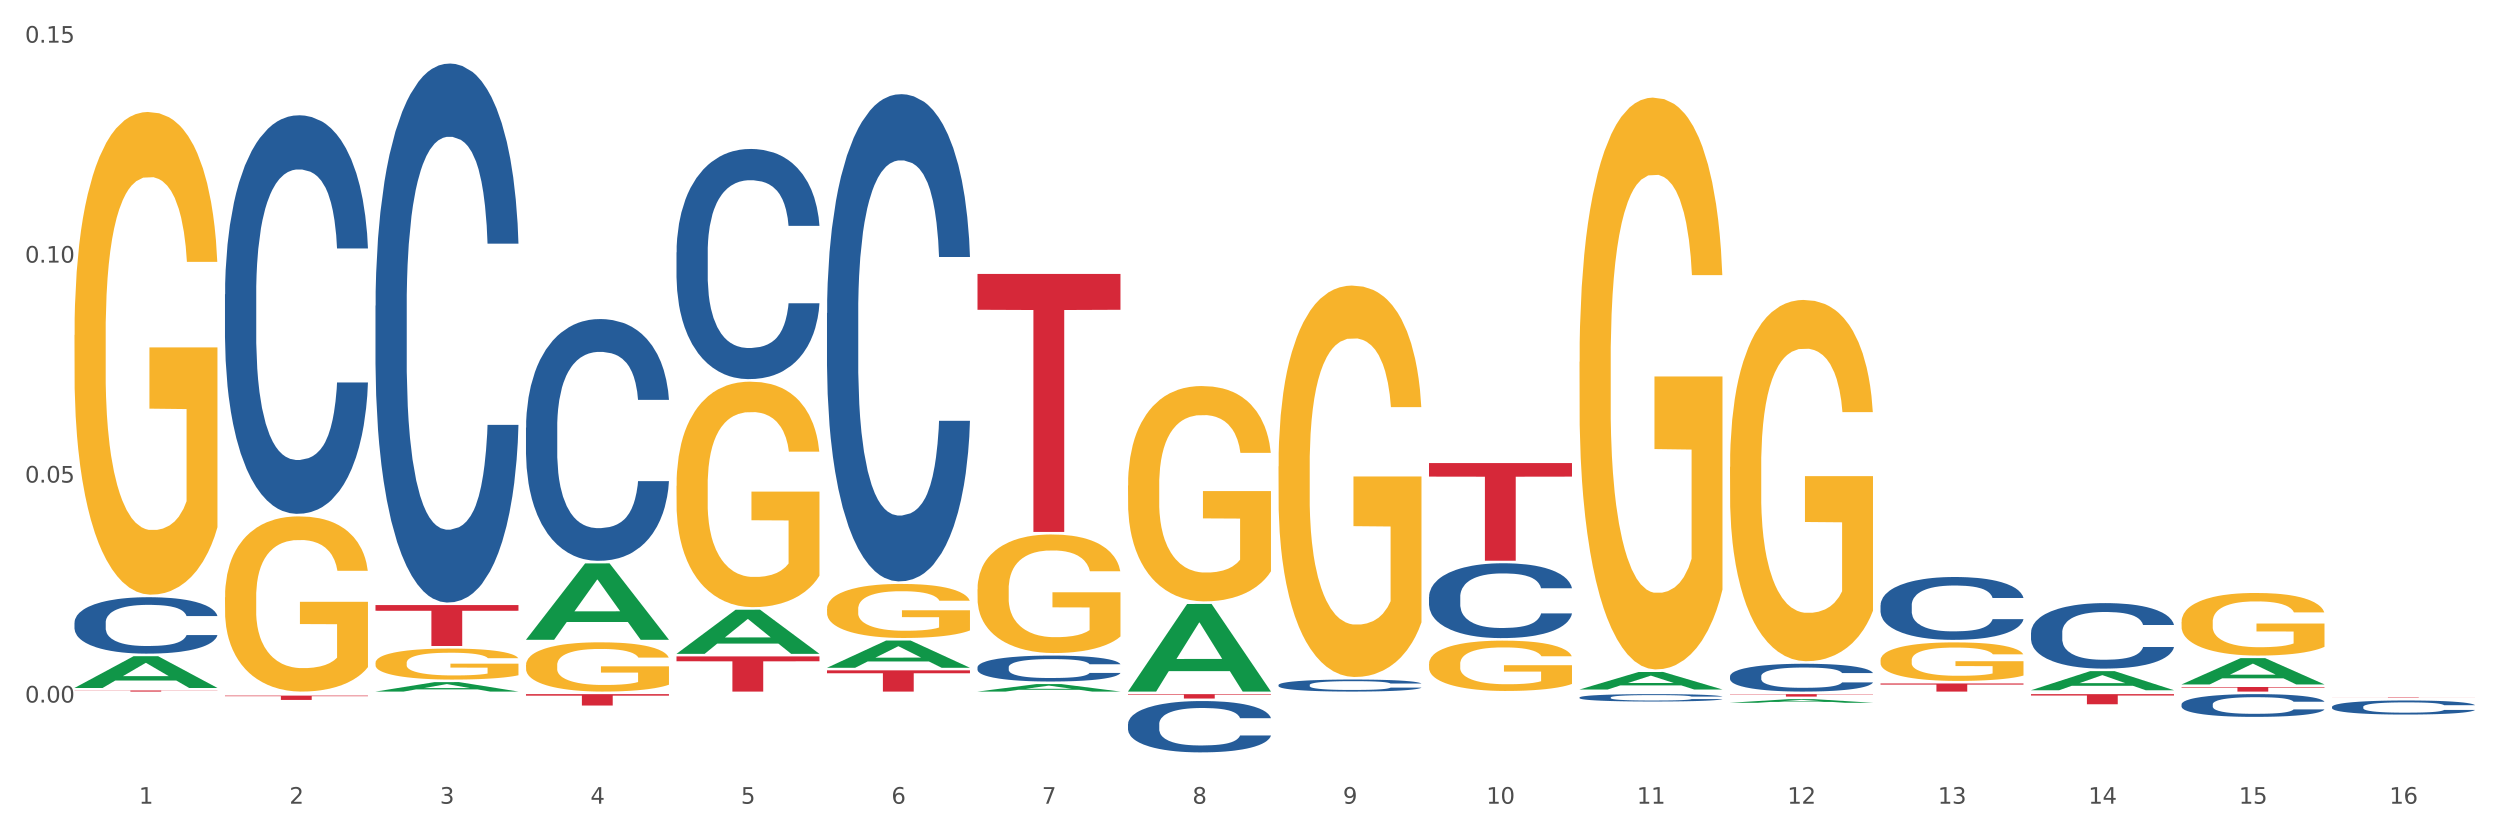 <?xml version="1.0" encoding="utf-8" standalone="no"?>
<!DOCTYPE svg PUBLIC "-//W3C//DTD SVG 1.1//EN"
  "http://www.w3.org/Graphics/SVG/1.1/DTD/svg11.dtd">
<svg xmlns:xlink="http://www.w3.org/1999/xlink" width="1080pt" height="360pt" viewBox="0 0 1080 360" xmlns="http://www.w3.org/2000/svg" version="1.1">
 <rect x="0" y="0" width="1080" height="360" fill="#333333" stroke="none"/>
 <defs>
  <style type="text/css">*{stroke-linejoin: round; stroke-linecap: butt}</style>
 </defs>
 <g id="figure_1">
  <g id="patch_1">
   <path d="M 0 360 
L 1080 360 
L 1080 0 
L 0 0 
z
" style="fill: #ffffff; stroke: #ffffff; stroke-linejoin: miter"/>
  </g>
  <g id="axes_1">
   <g id="matplotlib.axis_1">
    <g id="xtick_1">
     <g id="text_1">
      <!-- 1 -->
      <g style="fill: #4d4d4d" transform="translate(60.004 347.204) scale(0.096 -0.096)">
       <defs>
        <path id="DejaVuSans-31" d="M 794 531 
L 1825 531 
L 1825 4091 
L 703 3866 
L 703 4441 
L 1819 4666 
L 2450 4666 
L 2450 531 
L 3481 531 
L 3481 0 
L 794 0 
L 794 531 
z
" transform="scale(0.016)"/>
       </defs>
       <use xlink:href="#DejaVuSans-31"/>
      </g>
     </g>
    </g>
    <g id="xtick_2">
     <g id="text_2">
      <!-- 2 -->
      <g style="fill: #4d4d4d" transform="translate(125.021 347.204) scale(0.096 -0.096)">
       <defs>
        <path id="DejaVuSans-32" d="M 1228 531 
L 3431 531 
L 3431 0 
L 469 0 
L 469 531 
Q 828 903 1448 1529 
Q 2069 2156 2228 2338 
Q 2531 2678 2651 2914 
Q 2772 3150 2772 3378 
Q 2772 3750 2511 3984 
Q 2250 4219 1831 4219 
Q 1534 4219 1204 4116 
Q 875 4013 500 3803 
L 500 4441 
Q 881 4594 1212 4672 
Q 1544 4750 1819 4750 
Q 2544 4750 2975 4387 
Q 3406 4025 3406 3419 
Q 3406 3131 3298 2873 
Q 3191 2616 2906 2266 
Q 2828 2175 2409 1742 
Q 1991 1309 1228 531 
z
" transform="scale(0.016)"/>
       </defs>
       <use xlink:href="#DejaVuSans-32"/>
      </g>
     </g>
    </g>
    <g id="xtick_3">
     <g id="text_3">
      <!-- 3 -->
      <g style="fill: #4d4d4d" transform="translate(190.039 347.204) scale(0.096 -0.096)">
       <defs>
        <path id="DejaVuSans-33" d="M 2597 2516 
Q 3050 2419 3304 2112 
Q 3559 1806 3559 1356 
Q 3559 666 3084 287 
Q 2609 -91 1734 -91 
Q 1441 -91 1130 -33 
Q 819 25 488 141 
L 488 750 
Q 750 597 1062 519 
Q 1375 441 1716 441 
Q 2309 441 2620 675 
Q 2931 909 2931 1356 
Q 2931 1769 2642 2001 
Q 2353 2234 1838 2234 
L 1294 2234 
L 1294 2753 
L 1863 2753 
Q 2328 2753 2575 2939 
Q 2822 3125 2822 3475 
Q 2822 3834 2567 4026 
Q 2313 4219 1838 4219 
Q 1578 4219 1281 4162 
Q 984 4106 628 3988 
L 628 4550 
Q 988 4650 1302 4700 
Q 1616 4750 1894 4750 
Q 2613 4750 3031 4423 
Q 3450 4097 3450 3541 
Q 3450 3153 3228 2886 
Q 3006 2619 2597 2516 
z
" transform="scale(0.016)"/>
       </defs>
       <use xlink:href="#DejaVuSans-33"/>
      </g>
     </g>
    </g>
    <g id="xtick_4">
     <g id="text_4">
      <!-- 4 -->
      <g style="fill: #4d4d4d" transform="translate(255.056 347.204) scale(0.096 -0.096)">
       <defs>
        <path id="DejaVuSans-34" d="M 2419 4116 
L 825 1625 
L 2419 1625 
L 2419 4116 
z
M 2253 4666 
L 3047 4666 
L 3047 1625 
L 3713 1625 
L 3713 1100 
L 3047 1100 
L 3047 0 
L 2419 0 
L 2419 1100 
L 313 1100 
L 313 1709 
L 2253 4666 
z
" transform="scale(0.016)"/>
       </defs>
       <use xlink:href="#DejaVuSans-34"/>
      </g>
     </g>
    </g>
    <g id="xtick_5">
     <g id="text_5">
      <!-- 5 -->
      <g style="fill: #4d4d4d" transform="translate(320.073 347.204) scale(0.096 -0.096)">
       <defs>
        <path id="DejaVuSans-35" d="M 691 4666 
L 3169 4666 
L 3169 4134 
L 1269 4134 
L 1269 2991 
Q 1406 3038 1543 3061 
Q 1681 3084 1819 3084 
Q 2600 3084 3056 2656 
Q 3513 2228 3513 1497 
Q 3513 744 3044 326 
Q 2575 -91 1722 -91 
Q 1428 -91 1123 -41 
Q 819 9 494 109 
L 494 744 
Q 775 591 1075 516 
Q 1375 441 1709 441 
Q 2250 441 2565 725 
Q 2881 1009 2881 1497 
Q 2881 1984 2565 2268 
Q 2250 2553 1709 2553 
Q 1456 2553 1204 2497 
Q 953 2441 691 2322 
L 691 4666 
z
" transform="scale(0.016)"/>
       </defs>
       <use xlink:href="#DejaVuSans-35"/>
      </g>
     </g>
    </g>
    <g id="xtick_6">
     <g id="text_6">
      <!-- 6 -->
      <g style="fill: #4d4d4d" transform="translate(385.09 347.204) scale(0.096 -0.096)">
       <defs>
        <path id="DejaVuSans-36" d="M 2113 2584 
Q 1688 2584 1439 2293 
Q 1191 2003 1191 1497 
Q 1191 994 1439 701 
Q 1688 409 2113 409 
Q 2538 409 2786 701 
Q 3034 994 3034 1497 
Q 3034 2003 2786 2293 
Q 2538 2584 2113 2584 
z
M 3366 4563 
L 3366 3988 
Q 3128 4100 2886 4159 
Q 2644 4219 2406 4219 
Q 1781 4219 1451 3797 
Q 1122 3375 1075 2522 
Q 1259 2794 1537 2939 
Q 1816 3084 2150 3084 
Q 2853 3084 3261 2657 
Q 3669 2231 3669 1497 
Q 3669 778 3244 343 
Q 2819 -91 2113 -91 
Q 1303 -91 875 529 
Q 447 1150 447 2328 
Q 447 3434 972 4092 
Q 1497 4750 2381 4750 
Q 2619 4750 2861 4703 
Q 3103 4656 3366 4563 
z
" transform="scale(0.016)"/>
       </defs>
       <use xlink:href="#DejaVuSans-36"/>
      </g>
     </g>
    </g>
    <g id="xtick_7">
     <g id="text_7">
      <!-- 7 -->
      <g style="fill: #4d4d4d" transform="translate(450.108 347.204) scale(0.096 -0.096)">
       <defs>
        <path id="DejaVuSans-37" d="M 525 4666 
L 3525 4666 
L 3525 4397 
L 1831 0 
L 1172 0 
L 2766 4134 
L 525 4134 
L 525 4666 
z
" transform="scale(0.016)"/>
       </defs>
       <use xlink:href="#DejaVuSans-37"/>
      </g>
     </g>
    </g>
    <g id="xtick_8">
     <g id="text_8">
      <!-- 8 -->
      <g style="fill: #4d4d4d" transform="translate(515.125 347.204) scale(0.096 -0.096)">
       <defs>
        <path id="DejaVuSans-38" d="M 2034 2216 
Q 1584 2216 1326 1975 
Q 1069 1734 1069 1313 
Q 1069 891 1326 650 
Q 1584 409 2034 409 
Q 2484 409 2743 651 
Q 3003 894 3003 1313 
Q 3003 1734 2745 1975 
Q 2488 2216 2034 2216 
z
M 1403 2484 
Q 997 2584 770 2862 
Q 544 3141 544 3541 
Q 544 4100 942 4425 
Q 1341 4750 2034 4750 
Q 2731 4750 3128 4425 
Q 3525 4100 3525 3541 
Q 3525 3141 3298 2862 
Q 3072 2584 2669 2484 
Q 3125 2378 3379 2068 
Q 3634 1759 3634 1313 
Q 3634 634 3220 271 
Q 2806 -91 2034 -91 
Q 1263 -91 848 271 
Q 434 634 434 1313 
Q 434 1759 690 2068 
Q 947 2378 1403 2484 
z
M 1172 3481 
Q 1172 3119 1398 2916 
Q 1625 2713 2034 2713 
Q 2441 2713 2670 2916 
Q 2900 3119 2900 3481 
Q 2900 3844 2670 4047 
Q 2441 4250 2034 4250 
Q 1625 4250 1398 4047 
Q 1172 3844 1172 3481 
z
" transform="scale(0.016)"/>
       </defs>
       <use xlink:href="#DejaVuSans-38"/>
      </g>
     </g>
    </g>
    <g id="xtick_9">
     <g id="text_9">
      <!-- 9 -->
      <g style="fill: #4d4d4d" transform="translate(580.142 347.204) scale(0.096 -0.096)">
       <defs>
        <path id="DejaVuSans-39" d="M 703 97 
L 703 672 
Q 941 559 1184 500 
Q 1428 441 1663 441 
Q 2288 441 2617 861 
Q 2947 1281 2994 2138 
Q 2813 1869 2534 1725 
Q 2256 1581 1919 1581 
Q 1219 1581 811 2004 
Q 403 2428 403 3163 
Q 403 3881 828 4315 
Q 1253 4750 1959 4750 
Q 2769 4750 3195 4129 
Q 3622 3509 3622 2328 
Q 3622 1225 3098 567 
Q 2575 -91 1691 -91 
Q 1453 -91 1209 -44 
Q 966 3 703 97 
z
M 1959 2075 
Q 2384 2075 2632 2365 
Q 2881 2656 2881 3163 
Q 2881 3666 2632 3958 
Q 2384 4250 1959 4250 
Q 1534 4250 1286 3958 
Q 1038 3666 1038 3163 
Q 1038 2656 1286 2365 
Q 1534 2075 1959 2075 
z
" transform="scale(0.016)"/>
       </defs>
       <use xlink:href="#DejaVuSans-39"/>
      </g>
     </g>
    </g>
    <g id="xtick_10">
     <g id="text_10">
      <!-- 10 -->
      <g style="fill: #4d4d4d" transform="translate(642.105 347.204) scale(0.096 -0.096)">
       <defs>
        <path id="DejaVuSans-30" d="M 2034 4250 
Q 1547 4250 1301 3770 
Q 1056 3291 1056 2328 
Q 1056 1369 1301 889 
Q 1547 409 2034 409 
Q 2525 409 2770 889 
Q 3016 1369 3016 2328 
Q 3016 3291 2770 3770 
Q 2525 4250 2034 4250 
z
M 2034 4750 
Q 2819 4750 3233 4129 
Q 3647 3509 3647 2328 
Q 3647 1150 3233 529 
Q 2819 -91 2034 -91 
Q 1250 -91 836 529 
Q 422 1150 422 2328 
Q 422 3509 836 4129 
Q 1250 4750 2034 4750 
z
" transform="scale(0.016)"/>
       </defs>
       <use xlink:href="#DejaVuSans-31"/>
       <use xlink:href="#DejaVuSans-30" transform="translate(63.623 0)"/>
      </g>
     </g>
    </g>
    <g id="xtick_11">
     <g id="text_11">
      <!-- 11 -->
      <g style="fill: #4d4d4d" transform="translate(707.123 347.204) scale(0.096 -0.096)">
       <use xlink:href="#DejaVuSans-31"/>
       <use xlink:href="#DejaVuSans-31" transform="translate(63.623 0)"/>
      </g>
     </g>
    </g>
    <g id="xtick_12">
     <g id="text_12">
      <!-- 12 -->
      <g style="fill: #4d4d4d" transform="translate(772.14 347.204) scale(0.096 -0.096)">
       <use xlink:href="#DejaVuSans-31"/>
       <use xlink:href="#DejaVuSans-32" transform="translate(63.623 0)"/>
      </g>
     </g>
    </g>
    <g id="xtick_13">
     <g id="text_13">
      <!-- 13 -->
      <g style="fill: #4d4d4d" transform="translate(837.157 347.204) scale(0.096 -0.096)">
       <use xlink:href="#DejaVuSans-31"/>
       <use xlink:href="#DejaVuSans-33" transform="translate(63.623 0)"/>
      </g>
     </g>
    </g>
    <g id="xtick_14">
     <g id="text_14">
      <!-- 14 -->
      <g style="fill: #4d4d4d" transform="translate(902.174 347.204) scale(0.096 -0.096)">
       <use xlink:href="#DejaVuSans-31"/>
       <use xlink:href="#DejaVuSans-34" transform="translate(63.623 0)"/>
      </g>
     </g>
    </g>
    <g id="xtick_15">
     <g id="text_15">
      <!-- 15 -->
      <g style="fill: #4d4d4d" transform="translate(967.192 347.204) scale(0.096 -0.096)">
       <use xlink:href="#DejaVuSans-31"/>
       <use xlink:href="#DejaVuSans-35" transform="translate(63.623 0)"/>
      </g>
     </g>
    </g>
    <g id="xtick_16">
     <g id="text_16">
      <!-- 16 -->
      <g style="fill: #4d4d4d" transform="translate(1032.209 347.204) scale(0.096 -0.096)">
       <use xlink:href="#DejaVuSans-31"/>
       <use xlink:href="#DejaVuSans-36" transform="translate(63.623 0)"/>
      </g>
     </g>
    </g>
    <g id="xtick_17"/>
    <g id="xtick_18"/>
    <g id="xtick_19"/>
    <g id="xtick_20"/>
    <g id="xtick_21"/>
    <g id="xtick_22"/>
    <g id="xtick_23"/>
    <g id="xtick_24"/>
    <g id="xtick_25"/>
    <g id="xtick_26"/>
    <g id="xtick_27"/>
    <g id="xtick_28"/>
    <g id="xtick_29"/>
    <g id="xtick_30"/>
    <g id="xtick_31"/>
   </g>
   <g id="matplotlib.axis_2">
    <g id="ytick_1">
     <g id="text_17">
      <!-- 0.00 -->
      <g style="fill: #4d4d4d" transform="translate(10.8 303.499) scale(0.096 -0.096)">
       <defs>
        <path id="DejaVuSans-2e" d="M 684 794 
L 1344 794 
L 1344 0 
L 684 0 
L 684 794 
z
" transform="scale(0.016)"/>
       </defs>
       <use xlink:href="#DejaVuSans-30"/>
       <use xlink:href="#DejaVuSans-2e" transform="translate(63.623 0)"/>
       <use xlink:href="#DejaVuSans-30" transform="translate(95.41 0)"/>
       <use xlink:href="#DejaVuSans-30" transform="translate(159.033 0)"/>
      </g>
     </g>
    </g>
    <g id="ytick_2">
     <g id="text_18">
      <!-- 0.05 -->
      <g style="fill: #4d4d4d" transform="translate(10.8 208.478) scale(0.096 -0.096)">
       <use xlink:href="#DejaVuSans-30"/>
       <use xlink:href="#DejaVuSans-2e" transform="translate(63.623 0)"/>
       <use xlink:href="#DejaVuSans-30" transform="translate(95.41 0)"/>
       <use xlink:href="#DejaVuSans-35" transform="translate(159.033 0)"/>
      </g>
     </g>
    </g>
    <g id="ytick_3">
     <g id="text_19">
      <!-- 0.10 -->
      <g style="fill: #4d4d4d" transform="translate(10.8 113.456) scale(0.096 -0.096)">
       <use xlink:href="#DejaVuSans-30"/>
       <use xlink:href="#DejaVuSans-2e" transform="translate(63.623 0)"/>
       <use xlink:href="#DejaVuSans-31" transform="translate(95.41 0)"/>
       <use xlink:href="#DejaVuSans-30" transform="translate(159.033 0)"/>
      </g>
     </g>
    </g>
    <g id="ytick_4">
     <g id="text_20">
      <!-- 0.15 -->
      <g style="fill: #4d4d4d" transform="translate(10.8 18.435) scale(0.096 -0.096)">
       <use xlink:href="#DejaVuSans-30"/>
       <use xlink:href="#DejaVuSans-2e" transform="translate(63.623 0)"/>
       <use xlink:href="#DejaVuSans-31" transform="translate(95.41 0)"/>
       <use xlink:href="#DejaVuSans-35" transform="translate(159.033 0)"/>
      </g>
     </g>
    </g>
    <g id="ytick_5"/>
    <g id="ytick_6"/>
    <g id="ytick_7"/>
   </g>
   <g id="PolyCollection_1">
    <path d="M 32.175 297.177 
L 32.239 297.164 
L 57.709 283.477 
L 68.28 283.464 
L 93.941 297.203 
L 81.715 297.203 
L 76.176 294.004 
L 49.877 294.004 
L 49.686 294.055 
L 44.337 297.203 
L 32.175 297.203 
L 32.175 297.177 
L 53.188 292.094 
L 72.864 292.082 
L 63.122 286.392 
L 62.995 286.367 
L 62.867 286.405 
L 53.125 292.082 
L 53.188 292.094 
L 32.175 297.177 
z
" clip-path="url(#pb18248f021)" style="fill: #109648"/>
    <path d="M 97.192 300.51 
L 158.959 300.51 
L 158.959 300.767 
L 134.662 300.769 
L 134.662 302.364 
L 121.343 302.364 
L 121.343 300.769 
L 97.192 300.767 
L 97.192 300.512 
L 97.192 300.51 
z
" clip-path="url(#pb18248f021)" style="fill: #d62839"/>
    <path d="M 162.209 261.391 
L 223.976 261.391 
L 223.976 263.85 
L 199.679 263.867 
L 199.679 279.085 
L 186.36 279.085 
L 186.36 263.867 
L 162.209 263.85 
L 162.209 261.408 
L 162.209 261.391 
z
" clip-path="url(#pb18248f021)" style="fill: #d62839"/>
    <path d="M 227.227 299.852 
L 288.993 299.852 
L 288.993 300.538 
L 264.696 300.542 
L 264.696 304.787 
L 251.377 304.787 
L 251.377 300.542 
L 227.227 300.538 
L 227.227 299.857 
L 227.227 299.852 
z
" clip-path="url(#pb18248f021)" style="fill: #d62839"/>
    <path d="M 292.244 283.564 
L 354.01 283.564 
L 354.01 285.676 
L 329.714 285.69 
L 329.714 298.762 
L 316.394 298.762 
L 316.394 285.69 
L 292.244 285.676 
L 292.244 283.578 
L 292.244 283.564 
z
" clip-path="url(#pb18248f021)" style="fill: #d62839"/>
    <path d="M 357.261 289.577 
L 419.028 289.577 
L 419.028 290.853 
L 394.731 290.862 
L 394.731 298.762 
L 381.412 298.762 
L 381.412 290.862 
L 357.261 290.853 
L 357.261 289.585 
L 357.261 289.577 
z
" clip-path="url(#pb18248f021)" style="fill: #d62839"/>
    <path d="M 422.278 118.333 
L 484.045 118.333 
L 484.045 133.823 
L 459.748 133.928 
L 459.748 229.801 
L 446.429 229.801 
L 446.429 133.928 
L 422.278 133.823 
L 422.278 118.437 
L 422.278 118.333 
z
" clip-path="url(#pb18248f021)" style="fill: #d62839"/>
    <path d="M 487.296 299.852 
L 549.062 299.852 
L 549.062 300.117 
L 524.765 300.119 
L 524.765 301.758 
L 511.446 301.758 
L 511.446 300.119 
L 487.296 300.117 
L 487.296 299.854 
L 487.296 299.852 
z
" clip-path="url(#pb18248f021)" style="fill: #d62839"/>
    <path d="M 552.313 299.939 
L 614.079 299.939 
L 614.079 299.94 
L 589.783 299.94 
L 589.783 299.943 
L 576.463 299.943 
L 576.463 299.94 
L 552.313 299.94 
L 552.313 299.939 
L 552.313 299.939 
z
" clip-path="url(#pb18248f021)" style="fill: #d62839"/>
    <path d="M 617.33 200.036 
L 679.097 200.036 
L 679.097 205.901 
L 654.8 205.94 
L 654.8 242.234 
L 641.481 242.234 
L 641.481 205.94 
L 617.33 205.901 
L 617.33 200.076 
L 617.33 200.036 
z
" clip-path="url(#pb18248f021)" style="fill: #d62839"/>
    <path d="M 747.365 299.852 
L 809.131 299.852 
L 809.131 300.002 
L 784.834 300.003 
L 784.834 300.93 
L 771.515 300.93 
L 771.515 300.003 
L 747.365 300.002 
L 747.365 299.853 
L 747.365 299.852 
z
" clip-path="url(#pb18248f021)" style="fill: #d62839"/>
    <path d="M 812.382 295.257 
L 874.148 295.257 
L 874.148 295.744 
L 849.852 295.747 
L 849.852 298.762 
L 836.532 298.762 
L 836.532 295.747 
L 812.382 295.744 
L 812.382 295.26 
L 812.382 295.257 
z
" clip-path="url(#pb18248f021)" style="fill: #d62839"/>
    <path d="M 877.399 299.852 
L 939.166 299.852 
L 939.166 300.464 
L 914.869 300.468 
L 914.869 304.256 
L 901.549 304.256 
L 901.549 300.468 
L 877.399 300.464 
L 877.399 299.856 
L 877.399 299.852 
z
" clip-path="url(#pb18248f021)" style="fill: #d62839"/>
    <path d="M 942.416 296.774 
L 1004.183 296.774 
L 1004.183 297.05 
L 979.886 297.052 
L 979.886 298.762 
L 966.567 298.762 
L 966.567 297.052 
L 942.416 297.05 
L 942.416 296.775 
L 942.416 296.774 
z
" clip-path="url(#pb18248f021)" style="fill: #d62839"/>
    <path d="M 32.175 144.73 
L 32.248 144.539 
L 32.248 137.683 
L 32.394 131.779 
L 33.123 117.496 
L 34.217 105.688 
L 35.019 99.404 
L 35.821 94.262 
L 36.769 89.12 
L 37.936 83.787 
L 40.051 75.979 
L 41.363 71.979 
L 42.968 67.79 
L 45.885 61.695 
L 47.999 58.267 
L 50.187 55.411 
L 53.76 51.982 
L 56.094 50.459 
L 58.573 49.316 
L 61.563 48.554 
L 63.824 48.364 
L 68.783 48.935 
L 73.012 50.649 
L 75.054 51.982 
L 77.679 54.268 
L 79.065 55.791 
L 81.326 58.839 
L 83.659 62.838 
L 85.263 66.266 
L 87.67 72.741 
L 89.493 79.216 
L 91.17 87.215 
L 92.045 92.738 
L 92.702 97.88 
L 93.285 103.784 
L 93.868 113.116 
L 80.742 113.116 
L 80.232 106.45 
L 79.43 100.165 
L 78.263 94.071 
L 77.242 90.262 
L 75.492 85.501 
L 73.887 82.454 
L 72.21 80.169 
L 70.168 78.264 
L 68.564 77.312 
L 66.303 76.55 
L 61.855 76.741 
L 58.865 78.264 
L 56.823 80.169 
L 55.511 81.883 
L 54.344 83.787 
L 53.031 86.453 
L 51.5 90.453 
L 50.406 94.071 
L 49.312 98.642 
L 48.437 103.213 
L 47.635 108.545 
L 46.979 114.258 
L 46.468 120.162 
L 46.031 127.399 
L 45.666 139.397 
L 45.666 165.488 
L 45.812 171.392 
L 46.176 179.201 
L 46.614 185.104 
L 47.343 192.151 
L 47.999 196.912 
L 49.239 203.768 
L 50.625 209.482 
L 51.719 213.1 
L 52.812 216.147 
L 54.708 220.337 
L 56.823 223.765 
L 58.646 225.86 
L 61.126 227.764 
L 62.803 228.526 
L 64.261 228.907 
L 67.835 228.907 
L 70.387 228.336 
L 73.231 227.003 
L 75.419 225.289 
L 77.242 223.194 
L 79.284 219.766 
L 80.596 216.528 
L 80.596 176.725 
L 64.553 176.534 
L 64.553 150.062 
L 93.941 150.062 
L 93.941 227.764 
L 92.702 231.764 
L 91.316 235.382 
L 89.858 238.62 
L 87.67 242.619 
L 85.045 246.428 
L 82.711 249.094 
L 80.232 251.38 
L 77.315 253.475 
L 73.523 255.379 
L 71.189 256.141 
L 68.272 256.712 
L 64.845 256.903 
L 61.855 256.522 
L 58.938 255.569 
L 55.875 253.855 
L 52.885 251.38 
L 50.625 248.904 
L 48.364 245.857 
L 45.958 241.857 
L 44.062 238.048 
L 42.603 234.62 
L 40.999 230.24 
L 39.249 224.527 
L 37.936 219.385 
L 36.769 214.052 
L 35.529 207.196 
L 34.654 201.292 
L 33.779 193.865 
L 33.269 188.342 
L 32.685 179.772 
L 32.248 167.774 
L 32.175 144.73 
z
" clip-path="url(#pb18248f021)" style="fill: #f7b32b"/>
    <path d="M 32.175 298.293 
L 93.941 298.293 
L 93.941 298.358 
L 69.645 298.358 
L 69.645 298.762 
L 56.325 298.762 
L 56.325 298.358 
L 32.175 298.358 
L 32.175 298.293 
L 32.175 298.293 
z
" clip-path="url(#pb18248f021)" style="fill: #d62839"/>
    <path d="M 1007.434 305.338 
L 1007.507 305.332 
L 1007.507 305.177 
L 1007.726 304.965 
L 1008.529 304.576 
L 1009.551 304.281 
L 1011.303 303.936 
L 1012.252 303.791 
L 1013.493 303.63 
L 1016.049 303.369 
L 1018.969 303.146 
L 1021.013 303.024 
L 1022.547 302.946 
L 1025.978 302.807 
L 1027.949 302.746 
L 1029.994 302.696 
L 1031.746 302.662 
L 1034.666 302.623 
L 1037.003 302.607 
L 1039.704 302.601 
L 1041.967 302.607 
L 1044.961 302.629 
L 1049.341 302.696 
L 1051.021 302.735 
L 1053.284 302.801 
L 1055.62 302.89 
L 1057.518 302.979 
L 1059.709 303.107 
L 1061.972 303.274 
L 1064.162 303.485 
L 1065.696 303.68 
L 1066.937 303.886 
L 1068.032 304.136 
L 1068.835 304.409 
L 1069.2 304.637 
L 1055.839 304.637 
L 1055.474 304.431 
L 1054.744 304.209 
L 1054.014 304.058 
L 1053.211 303.936 
L 1051.97 303.797 
L 1050.875 303.708 
L 1049.049 303.602 
L 1047.37 303.536 
L 1045.983 303.497 
L 1044.304 303.463 
L 1040.726 303.43 
L 1038.171 303.43 
L 1036.565 303.441 
L 1034.593 303.469 
L 1032.914 303.508 
L 1030.943 303.574 
L 1029.41 303.647 
L 1027.876 303.741 
L 1027 303.808 
L 1025.686 303.93 
L 1024.81 304.031 
L 1023.642 304.203 
L 1022.985 304.325 
L 1021.817 304.642 
L 1021.306 304.876 
L 1021.086 305.037 
L 1020.94 305.215 
L 1020.94 306.083 
L 1021.379 306.473 
L 1021.744 306.639 
L 1022.328 306.829 
L 1023.423 307.073 
L 1025.029 307.313 
L 1026.708 307.485 
L 1028.095 307.591 
L 1029.41 307.669 
L 1030.724 307.73 
L 1032.33 307.785 
L 1033.644 307.819 
L 1035.615 307.852 
L 1037.952 307.869 
L 1039.777 307.869 
L 1043.501 307.841 
L 1045.18 307.813 
L 1046.786 307.774 
L 1048.538 307.713 
L 1049.925 307.646 
L 1050.728 307.596 
L 1052.043 307.491 
L 1053.065 307.379 
L 1053.941 307.251 
L 1054.525 307.14 
L 1055.182 306.973 
L 1055.693 306.784 
L 1055.839 306.684 
L 1069.2 306.684 
L 1068.908 306.884 
L 1068.397 307.079 
L 1067.375 307.34 
L 1066.572 307.491 
L 1065.33 307.674 
L 1064.016 307.83 
L 1062.191 308.002 
L 1060.512 308.13 
L 1058.76 308.242 
L 1056.861 308.342 
L 1053.43 308.481 
L 1052.189 308.52 
L 1049.56 308.586 
L 1047.516 308.625 
L 1044.523 308.664 
L 1041.456 308.687 
L 1038.244 308.692 
L 1035.396 308.681 
L 1032.257 308.648 
L 1030.286 308.614 
L 1028.095 308.564 
L 1025.54 308.486 
L 1023.131 308.392 
L 1020.867 308.28 
L 1018.75 308.153 
L 1016.779 308.008 
L 1014.224 307.769 
L 1012.325 307.535 
L 1010.938 307.318 
L 1009.989 307.135 
L 1009.04 306.901 
L 1008.529 306.74 
L 1007.726 306.35 
L 1007.434 305.989 
L 1007.434 305.338 
z
" clip-path="url(#pb18248f021)" style="fill: #255c99"/>
    <path d="M 877.399 273.254 
L 877.472 273.228 
L 877.472 272.505 
L 877.691 271.522 
L 878.494 269.713 
L 879.516 268.343 
L 881.269 266.741 
L 882.218 266.069 
L 883.459 265.319 
L 886.014 264.105 
L 888.935 263.071 
L 890.979 262.502 
L 892.512 262.14 
L 895.944 261.494 
L 897.915 261.21 
L 899.959 260.977 
L 901.711 260.822 
L 904.632 260.641 
L 906.968 260.564 
L 909.67 260.538 
L 911.933 260.564 
L 914.926 260.667 
L 919.307 260.977 
L 920.986 261.158 
L 923.249 261.468 
L 925.586 261.882 
L 927.484 262.296 
L 929.674 262.89 
L 931.938 263.665 
L 934.128 264.647 
L 935.661 265.552 
L 936.902 266.508 
L 937.997 267.671 
L 938.8 268.938 
L 939.166 269.998 
L 925.805 269.998 
L 925.44 269.041 
L 924.71 268.007 
L 923.979 267.31 
L 923.176 266.741 
L 921.935 266.095 
L 920.84 265.681 
L 919.015 265.19 
L 917.336 264.88 
L 915.948 264.699 
L 914.269 264.544 
L 910.692 264.389 
L 908.136 264.389 
L 906.53 264.441 
L 904.559 264.57 
L 902.88 264.751 
L 900.908 265.061 
L 899.375 265.397 
L 897.842 265.836 
L 896.966 266.147 
L 895.652 266.715 
L 894.775 267.18 
L 893.607 267.982 
L 892.95 268.55 
L 891.782 270.023 
L 891.271 271.109 
L 891.052 271.858 
L 890.906 272.686 
L 890.906 276.717 
L 891.344 278.527 
L 891.709 279.302 
L 892.293 280.181 
L 893.388 281.318 
L 894.995 282.429 
L 896.674 283.231 
L 898.061 283.722 
L 899.375 284.083 
L 900.689 284.368 
L 902.296 284.626 
L 903.61 284.781 
L 905.581 284.936 
L 907.917 285.014 
L 909.743 285.014 
L 913.466 284.885 
L 915.145 284.755 
L 916.751 284.575 
L 918.504 284.29 
L 919.891 283.98 
L 920.694 283.747 
L 922.008 283.256 
L 923.03 282.74 
L 923.906 282.145 
L 924.491 281.628 
L 925.148 280.853 
L 925.659 279.974 
L 925.805 279.509 
L 939.166 279.509 
L 938.873 280.439 
L 938.362 281.344 
L 937.34 282.559 
L 936.537 283.256 
L 935.296 284.109 
L 933.982 284.833 
L 932.157 285.634 
L 930.477 286.229 
L 928.725 286.746 
L 926.827 287.211 
L 923.395 287.857 
L 922.154 288.038 
L 919.526 288.348 
L 917.482 288.529 
L 914.488 288.71 
L 911.422 288.813 
L 908.209 288.839 
L 905.362 288.787 
L 902.223 288.632 
L 900.251 288.477 
L 898.061 288.245 
L 895.506 287.883 
L 893.096 287.443 
L 890.833 286.927 
L 888.716 286.332 
L 886.744 285.66 
L 884.189 284.549 
L 882.291 283.463 
L 880.904 282.455 
L 879.954 281.602 
L 879.005 280.517 
L 878.494 279.767 
L 877.691 277.958 
L 877.399 276.278 
L 877.399 273.254 
z
" clip-path="url(#pb18248f021)" style="fill: #255c99"/>
    <path d="M 812.382 261.464 
L 812.455 261.439 
L 812.455 260.745 
L 812.674 259.802 
L 813.477 258.066 
L 814.499 256.752 
L 816.251 255.214 
L 817.201 254.569 
L 818.442 253.85 
L 820.997 252.684 
L 823.917 251.692 
L 825.962 251.147 
L 827.495 250.799 
L 830.926 250.179 
L 832.898 249.906 
L 834.942 249.683 
L 836.694 249.534 
L 839.615 249.361 
L 841.951 249.286 
L 844.652 249.262 
L 846.916 249.286 
L 849.909 249.386 
L 854.29 249.683 
L 855.969 249.857 
L 858.232 250.155 
L 860.568 250.551 
L 862.467 250.948 
L 864.657 251.519 
L 866.92 252.263 
L 869.111 253.205 
L 870.644 254.073 
L 871.885 254.991 
L 872.98 256.107 
L 873.783 257.322 
L 874.148 258.339 
L 860.787 258.339 
L 860.422 257.421 
L 859.692 256.429 
L 858.962 255.76 
L 858.159 255.214 
L 856.918 254.594 
L 855.823 254.197 
L 853.998 253.726 
L 852.318 253.428 
L 850.931 253.255 
L 849.252 253.106 
L 845.674 252.957 
L 843.119 252.957 
L 841.513 253.007 
L 839.542 253.131 
L 837.862 253.304 
L 835.891 253.602 
L 834.358 253.924 
L 832.825 254.346 
L 831.949 254.644 
L 830.634 255.189 
L 829.758 255.636 
L 828.59 256.404 
L 827.933 256.95 
L 826.765 258.364 
L 826.254 259.405 
L 826.035 260.125 
L 825.889 260.918 
L 825.889 264.787 
L 826.327 266.523 
L 826.692 267.267 
L 827.276 268.111 
L 828.371 269.202 
L 829.977 270.268 
L 831.657 271.037 
L 833.044 271.508 
L 834.358 271.856 
L 835.672 272.128 
L 837.278 272.376 
L 838.592 272.525 
L 840.564 272.674 
L 842.9 272.748 
L 844.725 272.748 
L 848.449 272.624 
L 850.128 272.5 
L 851.734 272.327 
L 853.486 272.054 
L 854.874 271.756 
L 855.677 271.533 
L 856.991 271.062 
L 858.013 270.566 
L 858.889 269.996 
L 859.473 269.499 
L 860.13 268.755 
L 860.641 267.912 
L 860.787 267.466 
L 874.148 267.466 
L 873.856 268.359 
L 873.345 269.227 
L 872.323 270.392 
L 871.52 271.062 
L 870.279 271.88 
L 868.965 272.575 
L 867.139 273.344 
L 865.46 273.914 
L 863.708 274.41 
L 861.81 274.857 
L 858.378 275.477 
L 857.137 275.65 
L 854.509 275.948 
L 852.464 276.121 
L 849.471 276.295 
L 846.405 276.394 
L 843.192 276.419 
L 840.345 276.369 
L 837.205 276.221 
L 835.234 276.072 
L 833.044 275.849 
L 830.488 275.501 
L 828.079 275.08 
L 825.816 274.584 
L 823.698 274.013 
L 821.727 273.368 
L 819.172 272.302 
L 817.274 271.26 
L 815.886 270.293 
L 814.937 269.475 
L 813.988 268.433 
L 813.477 267.714 
L 812.674 265.978 
L 812.382 264.366 
L 812.382 261.464 
z
" clip-path="url(#pb18248f021)" style="fill: #255c99"/>
    <path d="M 747.365 292.141 
L 747.438 292.13 
L 747.438 291.823 
L 747.657 291.406 
L 748.46 290.637 
L 749.482 290.055 
L 751.234 289.374 
L 752.183 289.089 
L 753.424 288.771 
L 755.98 288.255 
L 758.9 287.815 
L 760.944 287.574 
L 762.478 287.42 
L 765.909 287.146 
L 767.88 287.025 
L 769.925 286.926 
L 771.677 286.86 
L 774.597 286.783 
L 776.934 286.75 
L 779.635 286.739 
L 781.898 286.75 
L 784.892 286.794 
L 789.272 286.926 
L 790.952 287.003 
L 793.215 287.135 
L 795.551 287.31 
L 797.449 287.486 
L 799.64 287.738 
L 801.903 288.068 
L 804.093 288.485 
L 805.627 288.869 
L 806.868 289.276 
L 807.963 289.77 
L 808.766 290.308 
L 809.131 290.758 
L 795.77 290.758 
L 795.405 290.352 
L 794.675 289.913 
L 793.945 289.616 
L 793.142 289.374 
L 791.901 289.1 
L 790.806 288.924 
L 788.98 288.716 
L 787.301 288.584 
L 785.914 288.507 
L 784.235 288.441 
L 780.657 288.375 
L 778.102 288.375 
L 776.496 288.397 
L 774.524 288.452 
L 772.845 288.529 
L 770.874 288.661 
L 769.341 288.804 
L 767.807 288.99 
L 766.931 289.122 
L 765.617 289.364 
L 764.741 289.561 
L 763.573 289.902 
L 762.916 290.143 
L 761.748 290.769 
L 761.237 291.23 
L 761.018 291.549 
L 760.871 291.9 
L 760.871 293.613 
L 761.31 294.381 
L 761.675 294.711 
L 762.259 295.084 
L 763.354 295.567 
L 764.96 296.039 
L 766.639 296.38 
L 768.026 296.588 
L 769.341 296.742 
L 770.655 296.863 
L 772.261 296.973 
L 773.575 297.038 
L 775.546 297.104 
L 777.883 297.137 
L 779.708 297.137 
L 783.432 297.082 
L 785.111 297.027 
L 786.717 296.951 
L 788.469 296.83 
L 789.856 296.698 
L 790.66 296.599 
L 791.974 296.391 
L 792.996 296.171 
L 793.872 295.919 
L 794.456 295.699 
L 795.113 295.37 
L 795.624 294.996 
L 795.77 294.799 
L 809.131 294.799 
L 808.839 295.194 
L 808.328 295.578 
L 807.306 296.094 
L 806.503 296.391 
L 805.262 296.753 
L 803.947 297.06 
L 802.122 297.401 
L 800.443 297.653 
L 798.691 297.873 
L 796.792 298.071 
L 793.361 298.345 
L 792.12 298.422 
L 789.491 298.554 
L 787.447 298.631 
L 784.454 298.707 
L 781.387 298.751 
L 778.175 298.762 
L 775.327 298.74 
L 772.188 298.674 
L 770.217 298.609 
L 768.026 298.51 
L 765.471 298.356 
L 763.062 298.169 
L 760.798 297.95 
L 758.681 297.697 
L 756.71 297.412 
L 754.155 296.94 
L 752.256 296.478 
L 750.869 296.05 
L 749.92 295.688 
L 748.971 295.227 
L 748.46 294.908 
L 747.657 294.14 
L 747.365 293.426 
L 747.365 292.141 
z
" clip-path="url(#pb18248f021)" style="fill: #255c99"/>
    <path d="M 682.347 301.292 
L 682.42 301.289 
L 682.42 301.207 
L 682.639 301.096 
L 683.443 300.891 
L 684.465 300.736 
L 686.217 300.555 
L 687.166 300.478 
L 688.407 300.394 
L 690.963 300.256 
L 693.883 300.139 
L 695.927 300.074 
L 697.46 300.033 
L 700.892 299.96 
L 702.863 299.928 
L 704.907 299.902 
L 706.66 299.884 
L 709.58 299.864 
L 711.916 299.855 
L 714.618 299.852 
L 716.881 299.855 
L 719.875 299.867 
L 724.255 299.902 
L 725.934 299.922 
L 728.198 299.957 
L 730.534 300.004 
L 732.432 300.051 
L 734.623 300.118 
L 736.886 300.206 
L 739.076 300.317 
L 740.609 300.42 
L 741.85 300.528 
L 742.946 300.66 
L 743.749 300.803 
L 744.114 300.924 
L 730.753 300.924 
L 730.388 300.815 
L 729.658 300.698 
L 728.928 300.619 
L 728.125 300.555 
L 726.883 300.481 
L 725.788 300.435 
L 723.963 300.379 
L 722.284 300.344 
L 720.897 300.323 
L 719.217 300.306 
L 715.64 300.288 
L 713.085 300.288 
L 711.478 300.294 
L 709.507 300.309 
L 707.828 300.329 
L 705.857 300.364 
L 704.323 300.402 
L 702.79 300.452 
L 701.914 300.487 
L 700.6 300.552 
L 699.724 300.604 
L 698.556 300.695 
L 697.899 300.76 
L 696.73 300.926 
L 696.219 301.049 
L 696 301.134 
L 695.854 301.228 
L 695.854 301.685 
L 696.292 301.89 
L 696.657 301.977 
L 697.241 302.077 
L 698.337 302.206 
L 699.943 302.332 
L 701.622 302.423 
L 703.009 302.478 
L 704.323 302.519 
L 705.638 302.551 
L 707.244 302.581 
L 708.558 302.598 
L 710.529 302.616 
L 712.866 302.625 
L 714.691 302.625 
L 718.414 302.61 
L 720.094 302.595 
L 721.7 302.575 
L 723.452 302.543 
L 724.839 302.507 
L 725.642 302.481 
L 726.956 302.425 
L 727.979 302.367 
L 728.855 302.3 
L 729.439 302.241 
L 730.096 302.153 
L 730.607 302.054 
L 730.753 302.001 
L 744.114 302.001 
L 743.822 302.106 
L 743.311 302.209 
L 742.289 302.346 
L 741.485 302.425 
L 740.244 302.522 
L 738.93 302.604 
L 737.105 302.695 
L 735.426 302.762 
L 733.673 302.821 
L 731.775 302.873 
L 728.344 302.947 
L 727.102 302.967 
L 724.474 303.002 
L 722.43 303.023 
L 719.436 303.043 
L 716.37 303.055 
L 713.158 303.058 
L 710.31 303.052 
L 707.171 303.034 
L 705.2 303.017 
L 703.009 302.99 
L 700.454 302.95 
L 698.045 302.9 
L 695.781 302.841 
L 693.664 302.774 
L 691.693 302.698 
L 689.137 302.572 
L 687.239 302.449 
L 685.852 302.335 
L 684.903 302.238 
L 683.954 302.115 
L 683.443 302.03 
L 682.639 301.825 
L 682.347 301.635 
L 682.347 301.292 
z
" clip-path="url(#pb18248f021)" style="fill: #255c99"/>
    <path d="M 617.33 257.854 
L 617.403 257.824 
L 617.403 256.997 
L 617.622 255.875 
L 618.425 253.808 
L 619.447 252.243 
L 621.2 250.411 
L 622.149 249.644 
L 623.39 248.787 
L 625.945 247.399 
L 628.866 246.218 
L 630.91 245.568 
L 632.443 245.155 
L 635.875 244.416 
L 637.846 244.091 
L 639.89 243.826 
L 641.642 243.648 
L 644.563 243.442 
L 646.899 243.353 
L 649.601 243.323 
L 651.864 243.353 
L 654.857 243.471 
L 659.238 243.826 
L 660.917 244.032 
L 663.18 244.387 
L 665.517 244.859 
L 667.415 245.332 
L 669.605 246.011 
L 671.869 246.897 
L 674.059 248.019 
L 675.592 249.053 
L 676.833 250.146 
L 677.928 251.475 
L 678.732 252.922 
L 679.097 254.133 
L 665.736 254.133 
L 665.371 253.04 
L 664.641 251.859 
L 663.91 251.061 
L 663.107 250.411 
L 661.866 249.673 
L 660.771 249.201 
L 658.946 248.639 
L 657.267 248.285 
L 655.879 248.078 
L 654.2 247.901 
L 650.623 247.724 
L 648.067 247.724 
L 646.461 247.783 
L 644.49 247.931 
L 642.811 248.137 
L 640.839 248.492 
L 639.306 248.876 
L 637.773 249.378 
L 636.897 249.732 
L 635.583 250.382 
L 634.707 250.914 
L 633.538 251.829 
L 632.881 252.479 
L 631.713 254.162 
L 631.202 255.403 
L 630.983 256.259 
L 630.837 257.204 
L 630.837 261.811 
L 631.275 263.879 
L 631.64 264.765 
L 632.224 265.769 
L 633.319 267.068 
L 634.926 268.338 
L 636.605 269.254 
L 637.992 269.815 
L 639.306 270.228 
L 640.62 270.553 
L 642.227 270.849 
L 643.541 271.026 
L 645.512 271.203 
L 647.848 271.292 
L 649.674 271.292 
L 653.397 271.144 
L 655.076 270.996 
L 656.683 270.79 
L 658.435 270.465 
L 659.822 270.11 
L 660.625 269.844 
L 661.939 269.283 
L 662.961 268.693 
L 663.837 268.013 
L 664.422 267.423 
L 665.079 266.537 
L 665.59 265.533 
L 665.736 265.001 
L 679.097 265.001 
L 678.805 266.064 
L 678.293 267.098 
L 677.271 268.486 
L 676.468 269.283 
L 675.227 270.258 
L 673.913 271.085 
L 672.088 272 
L 670.408 272.68 
L 668.656 273.27 
L 666.758 273.802 
L 663.326 274.54 
L 662.085 274.747 
L 659.457 275.101 
L 657.413 275.308 
L 654.419 275.515 
L 651.353 275.633 
L 648.14 275.663 
L 645.293 275.603 
L 642.154 275.426 
L 640.182 275.249 
L 637.992 274.983 
L 635.437 274.57 
L 633.027 274.068 
L 630.764 273.477 
L 628.647 272.798 
L 626.675 272.03 
L 624.12 270.76 
L 622.222 269.52 
L 620.835 268.368 
L 619.886 267.393 
L 618.936 266.153 
L 618.425 265.296 
L 617.622 263.229 
L 617.33 261.309 
L 617.33 257.854 
z
" clip-path="url(#pb18248f021)" style="fill: #255c99"/>
    <path d="M 552.313 295.896 
L 552.386 295.891 
L 552.386 295.758 
L 552.605 295.578 
L 553.408 295.245 
L 554.43 294.993 
L 556.182 294.698 
L 557.132 294.575 
L 558.373 294.437 
L 560.928 294.213 
L 563.848 294.023 
L 565.893 293.919 
L 567.426 293.852 
L 570.857 293.733 
L 572.829 293.681 
L 574.873 293.638 
L 576.625 293.61 
L 579.546 293.577 
L 581.882 293.562 
L 584.583 293.558 
L 586.847 293.562 
L 589.84 293.581 
L 594.221 293.638 
L 595.9 293.672 
L 598.163 293.729 
L 600.499 293.805 
L 602.398 293.881 
L 604.588 293.99 
L 606.851 294.133 
L 609.042 294.313 
L 610.575 294.48 
L 611.816 294.656 
L 612.911 294.869 
L 613.714 295.102 
L 614.079 295.297 
L 600.718 295.297 
L 600.353 295.121 
L 599.623 294.931 
L 598.893 294.803 
L 598.09 294.698 
L 596.849 294.579 
L 595.754 294.503 
L 593.929 294.413 
L 592.249 294.356 
L 590.862 294.323 
L 589.183 294.294 
L 585.605 294.266 
L 583.05 294.266 
L 581.444 294.275 
L 579.473 294.299 
L 577.793 294.332 
L 575.822 294.389 
L 574.289 294.451 
L 572.756 294.532 
L 571.88 294.589 
L 570.565 294.694 
L 569.689 294.779 
L 568.521 294.926 
L 567.864 295.031 
L 566.696 295.302 
L 566.185 295.502 
L 565.966 295.639 
L 565.82 295.792 
L 565.82 296.533 
L 566.258 296.866 
L 566.623 297.008 
L 567.207 297.17 
L 568.302 297.379 
L 569.908 297.584 
L 571.588 297.731 
L 572.975 297.821 
L 574.289 297.888 
L 575.603 297.94 
L 577.209 297.988 
L 578.523 298.016 
L 580.495 298.045 
L 582.831 298.059 
L 584.656 298.059 
L 588.38 298.035 
L 590.059 298.011 
L 591.665 297.978 
L 593.418 297.926 
L 594.805 297.869 
L 595.608 297.826 
L 596.922 297.736 
L 597.944 297.641 
L 598.82 297.531 
L 599.404 297.436 
L 600.061 297.294 
L 600.572 297.132 
L 600.718 297.046 
L 614.079 297.046 
L 613.787 297.218 
L 613.276 297.384 
L 612.254 297.607 
L 611.451 297.736 
L 610.21 297.892 
L 608.896 298.026 
L 607.07 298.173 
L 605.391 298.282 
L 603.639 298.377 
L 601.741 298.463 
L 598.309 298.582 
L 597.068 298.615 
L 594.44 298.672 
L 592.395 298.705 
L 589.402 298.739 
L 586.336 298.758 
L 583.123 298.762 
L 580.276 298.753 
L 577.136 298.724 
L 575.165 298.696 
L 572.975 298.653 
L 570.419 298.586 
L 568.01 298.506 
L 565.747 298.411 
L 563.629 298.301 
L 561.658 298.178 
L 559.103 297.973 
L 557.205 297.774 
L 555.817 297.588 
L 554.868 297.431 
L 553.919 297.232 
L 553.408 297.094 
L 552.605 296.761 
L 552.313 296.452 
L 552.313 295.896 
z
" clip-path="url(#pb18248f021)" style="fill: #255c99"/>
    <path d="M 487.296 312.814 
L 487.369 312.794 
L 487.369 312.227 
L 487.588 311.457 
L 488.391 310.039 
L 489.413 308.966 
L 491.165 307.71 
L 492.114 307.183 
L 493.356 306.595 
L 495.911 305.643 
L 498.831 304.833 
L 500.876 304.387 
L 502.409 304.104 
L 505.84 303.597 
L 507.811 303.375 
L 509.856 303.192 
L 511.608 303.071 
L 514.528 302.929 
L 516.865 302.868 
L 519.566 302.848 
L 521.829 302.868 
L 524.823 302.949 
L 529.203 303.192 
L 530.883 303.334 
L 533.146 303.577 
L 535.482 303.901 
L 537.38 304.225 
L 539.571 304.691 
L 541.834 305.299 
L 544.024 306.069 
L 545.558 306.778 
L 546.799 307.527 
L 547.894 308.439 
L 548.697 309.431 
L 549.062 310.262 
L 535.701 310.262 
L 535.336 309.513 
L 534.606 308.702 
L 533.876 308.155 
L 533.073 307.71 
L 531.832 307.203 
L 530.737 306.879 
L 528.911 306.494 
L 527.232 306.251 
L 525.845 306.109 
L 524.166 305.988 
L 520.588 305.866 
L 518.033 305.866 
L 516.427 305.907 
L 514.455 306.008 
L 512.776 306.15 
L 510.805 306.393 
L 509.272 306.656 
L 507.738 307.001 
L 506.862 307.244 
L 505.548 307.689 
L 504.672 308.054 
L 503.504 308.682 
L 502.847 309.128 
L 501.679 310.282 
L 501.168 311.133 
L 500.949 311.721 
L 500.803 312.369 
L 500.803 315.529 
L 501.241 316.947 
L 501.606 317.555 
L 502.19 318.243 
L 503.285 319.135 
L 504.891 320.006 
L 506.57 320.634 
L 507.957 321.019 
L 509.272 321.302 
L 510.586 321.525 
L 512.192 321.728 
L 513.506 321.849 
L 515.478 321.971 
L 517.814 322.032 
L 519.639 322.032 
L 523.363 321.93 
L 525.042 321.829 
L 526.648 321.687 
L 528.4 321.464 
L 529.787 321.221 
L 530.591 321.039 
L 531.905 320.654 
L 532.927 320.249 
L 533.803 319.783 
L 534.387 319.378 
L 535.044 318.77 
L 535.555 318.081 
L 535.701 317.717 
L 549.062 317.717 
L 548.77 318.446 
L 548.259 319.155 
L 547.237 320.107 
L 546.434 320.654 
L 545.193 321.323 
L 543.878 321.89 
L 542.053 322.518 
L 540.374 322.984 
L 538.622 323.389 
L 536.723 323.754 
L 533.292 324.26 
L 532.051 324.402 
L 529.422 324.645 
L 527.378 324.787 
L 524.385 324.928 
L 521.318 325.009 
L 518.106 325.03 
L 515.258 324.989 
L 512.119 324.868 
L 510.148 324.746 
L 507.957 324.564 
L 505.402 324.28 
L 502.993 323.936 
L 500.73 323.531 
L 498.612 323.065 
L 496.641 322.538 
L 494.086 321.667 
L 492.187 320.816 
L 490.8 320.026 
L 489.851 319.358 
L 488.902 318.507 
L 488.391 317.919 
L 487.588 316.501 
L 487.296 315.185 
L 487.296 312.814 
z
" clip-path="url(#pb18248f021)" style="fill: #255c99"/>
    <path d="M 422.278 288.244 
L 422.351 288.233 
L 422.351 287.947 
L 422.57 287.558 
L 423.374 286.841 
L 424.396 286.298 
L 426.148 285.663 
L 427.097 285.397 
L 428.338 285.1 
L 430.894 284.619 
L 433.814 284.21 
L 435.858 283.984 
L 437.391 283.841 
L 440.823 283.585 
L 442.794 283.472 
L 444.839 283.38 
L 446.591 283.319 
L 449.511 283.247 
L 451.847 283.216 
L 454.549 283.206 
L 456.812 283.216 
L 459.806 283.257 
L 464.186 283.38 
L 465.865 283.452 
L 468.129 283.575 
L 470.465 283.739 
L 472.363 283.902 
L 474.554 284.138 
L 476.817 284.445 
L 479.007 284.834 
L 480.54 285.192 
L 481.782 285.571 
L 482.877 286.032 
L 483.68 286.534 
L 484.045 286.954 
L 470.684 286.954 
L 470.319 286.575 
L 469.589 286.165 
L 468.859 285.889 
L 468.056 285.663 
L 466.814 285.407 
L 465.719 285.244 
L 463.894 285.049 
L 462.215 284.926 
L 460.828 284.855 
L 459.148 284.793 
L 455.571 284.732 
L 453.016 284.732 
L 451.409 284.752 
L 449.438 284.803 
L 447.759 284.875 
L 445.788 284.998 
L 444.254 285.131 
L 442.721 285.305 
L 441.845 285.428 
L 440.531 285.653 
L 439.655 285.838 
L 438.487 286.155 
L 437.83 286.38 
L 436.661 286.964 
L 436.15 287.394 
L 435.931 287.691 
L 435.785 288.018 
L 435.785 289.616 
L 436.223 290.332 
L 436.588 290.639 
L 437.172 290.988 
L 438.268 291.438 
L 439.874 291.878 
L 441.553 292.196 
L 442.94 292.39 
L 444.254 292.534 
L 445.569 292.646 
L 447.175 292.749 
L 448.489 292.81 
L 450.46 292.871 
L 452.797 292.902 
L 454.622 292.902 
L 458.345 292.851 
L 460.025 292.8 
L 461.631 292.728 
L 463.383 292.615 
L 464.77 292.493 
L 465.573 292.4 
L 466.887 292.206 
L 467.91 292.001 
L 468.786 291.766 
L 469.37 291.561 
L 470.027 291.254 
L 470.538 290.906 
L 470.684 290.721 
L 484.045 290.721 
L 483.753 291.09 
L 483.242 291.448 
L 482.22 291.929 
L 481.416 292.206 
L 480.175 292.544 
L 478.861 292.83 
L 477.036 293.148 
L 475.357 293.383 
L 473.604 293.588 
L 471.706 293.772 
L 468.275 294.028 
L 467.034 294.1 
L 464.405 294.223 
L 462.361 294.295 
L 459.367 294.366 
L 456.301 294.407 
L 453.089 294.417 
L 450.241 294.397 
L 447.102 294.336 
L 445.131 294.274 
L 442.94 294.182 
L 440.385 294.039 
L 437.976 293.865 
L 435.712 293.66 
L 433.595 293.424 
L 431.624 293.158 
L 429.068 292.718 
L 427.17 292.288 
L 425.783 291.888 
L 424.834 291.551 
L 423.885 291.121 
L 423.374 290.824 
L 422.57 290.107 
L 422.278 289.441 
L 422.278 288.244 
z
" clip-path="url(#pb18248f021)" style="fill: #255c99"/>
    <path d="M 357.261 135.253 
L 357.334 135.061 
L 357.334 129.678 
L 357.553 122.373 
L 358.356 108.917 
L 359.378 98.729 
L 361.131 86.81 
L 362.08 81.812 
L 363.321 76.238 
L 365.876 67.203 
L 368.797 59.513 
L 370.841 55.284 
L 372.374 52.593 
L 375.806 47.787 
L 377.777 45.673 
L 379.821 43.942 
L 381.574 42.789 
L 384.494 41.443 
L 386.83 40.867 
L 389.532 40.675 
L 391.795 40.867 
L 394.788 41.636 
L 399.169 43.942 
L 400.848 45.288 
L 403.111 47.595 
L 405.448 50.671 
L 407.346 53.746 
L 409.536 58.168 
L 411.8 63.935 
L 413.99 71.239 
L 415.523 77.968 
L 416.764 85.08 
L 417.859 93.731 
L 418.663 103.15 
L 419.028 111.032 
L 405.667 111.032 
L 405.302 103.919 
L 404.572 96.23 
L 403.842 91.039 
L 403.038 86.81 
L 401.797 82.004 
L 400.702 78.929 
L 398.877 75.276 
L 397.198 72.97 
L 395.81 71.624 
L 394.131 70.471 
L 390.554 69.317 
L 387.998 69.317 
L 386.392 69.702 
L 384.421 70.663 
L 382.742 72.008 
L 380.77 74.315 
L 379.237 76.814 
L 377.704 80.082 
L 376.828 82.389 
L 375.514 86.618 
L 374.638 90.078 
L 373.469 96.037 
L 372.812 100.267 
L 371.644 111.224 
L 371.133 119.298 
L 370.914 124.872 
L 370.768 131.024 
L 370.768 161.012 
L 371.206 174.468 
L 371.571 180.235 
L 372.155 186.771 
L 373.25 195.229 
L 374.857 203.495 
L 376.536 209.454 
L 377.923 213.107 
L 379.237 215.798 
L 380.551 217.913 
L 382.158 219.835 
L 383.472 220.988 
L 385.443 222.142 
L 387.779 222.718 
L 389.605 222.718 
L 393.328 221.757 
L 395.007 220.796 
L 396.614 219.451 
L 398.366 217.336 
L 399.753 215.029 
L 400.556 213.299 
L 401.87 209.647 
L 402.892 205.802 
L 403.769 201.381 
L 404.353 197.536 
L 405.01 191.769 
L 405.521 185.233 
L 405.667 181.773 
L 419.028 181.773 
L 418.736 188.693 
L 418.224 195.421 
L 417.202 204.456 
L 416.399 209.647 
L 415.158 215.99 
L 413.844 221.373 
L 412.019 227.332 
L 410.339 231.753 
L 408.587 235.598 
L 406.689 239.058 
L 403.257 243.864 
L 402.016 245.21 
L 399.388 247.516 
L 397.344 248.862 
L 394.35 250.208 
L 391.284 250.977 
L 388.071 251.169 
L 385.224 250.784 
L 382.085 249.631 
L 380.113 248.478 
L 377.923 246.747 
L 375.368 244.056 
L 372.958 240.788 
L 370.695 236.944 
L 368.578 232.522 
L 366.606 227.524 
L 364.051 219.258 
L 362.153 211.185 
L 360.766 203.687 
L 359.817 197.344 
L 358.867 189.27 
L 358.356 183.695 
L 357.553 170.239 
L 357.261 157.744 
L 357.261 135.253 
z
" clip-path="url(#pb18248f021)" style="fill: #255c99"/>
    <path d="M 292.244 109.024 
L 292.317 108.933 
L 292.317 106.391 
L 292.536 102.94 
L 293.339 96.583 
L 294.361 91.77 
L 296.113 86.14 
L 297.063 83.779 
L 298.304 81.146 
L 300.859 76.877 
L 303.78 73.245 
L 305.824 71.247 
L 307.357 69.976 
L 310.788 67.706 
L 312.76 66.707 
L 314.804 65.89 
L 316.556 65.345 
L 319.477 64.709 
L 321.813 64.437 
L 324.514 64.346 
L 326.778 64.437 
L 329.771 64.8 
L 334.152 65.89 
L 335.831 66.525 
L 338.094 67.615 
L 340.431 69.068 
L 342.329 70.521 
L 344.519 72.609 
L 346.782 75.334 
L 348.973 78.784 
L 350.506 81.963 
L 351.747 85.323 
L 352.842 89.409 
L 353.645 93.859 
L 354.01 97.582 
L 340.65 97.582 
L 340.284 94.222 
L 339.554 90.59 
L 338.824 88.138 
L 338.021 86.14 
L 336.78 83.87 
L 335.685 82.417 
L 333.86 80.691 
L 332.18 79.602 
L 330.793 78.966 
L 329.114 78.421 
L 325.536 77.876 
L 322.981 77.876 
L 321.375 78.058 
L 319.404 78.512 
L 317.724 79.148 
L 315.753 80.237 
L 314.22 81.418 
L 312.687 82.962 
L 311.811 84.051 
L 310.496 86.049 
L 309.62 87.684 
L 308.452 90.499 
L 307.795 92.497 
L 306.627 97.673 
L 306.116 101.487 
L 305.897 104.12 
L 305.751 107.026 
L 305.751 121.192 
L 306.189 127.549 
L 306.554 130.273 
L 307.138 133.361 
L 308.233 137.356 
L 309.839 141.261 
L 311.519 144.076 
L 312.906 145.802 
L 314.22 147.073 
L 315.534 148.072 
L 317.14 148.98 
L 318.455 149.525 
L 320.426 150.07 
L 322.762 150.342 
L 324.587 150.342 
L 328.311 149.888 
L 329.99 149.434 
L 331.596 148.798 
L 333.349 147.8 
L 334.736 146.71 
L 335.539 145.893 
L 336.853 144.167 
L 337.875 142.351 
L 338.751 140.262 
L 339.335 138.446 
L 339.992 135.722 
L 340.504 132.634 
L 340.65 131 
L 354.01 131 
L 353.718 134.269 
L 353.207 137.447 
L 352.185 141.715 
L 351.382 144.167 
L 350.141 147.164 
L 348.827 149.707 
L 347.001 152.522 
L 345.322 154.61 
L 343.57 156.426 
L 341.672 158.061 
L 338.24 160.331 
L 336.999 160.967 
L 334.371 162.057 
L 332.326 162.692 
L 329.333 163.328 
L 326.267 163.691 
L 323.054 163.782 
L 320.207 163.6 
L 317.067 163.055 
L 315.096 162.511 
L 312.906 161.693 
L 310.35 160.422 
L 307.941 158.878 
L 305.678 157.062 
L 303.561 154.973 
L 301.589 152.612 
L 299.034 148.708 
L 297.136 144.894 
L 295.748 141.352 
L 294.799 138.355 
L 293.85 134.541 
L 293.339 131.908 
L 292.536 125.551 
L 292.244 119.649 
L 292.244 109.024 
z
" clip-path="url(#pb18248f021)" style="fill: #255c99"/>
    <path d="M 227.227 184.758 
L 227.3 184.663 
L 227.3 181.992 
L 227.519 178.367 
L 228.322 171.689 
L 229.344 166.633 
L 231.096 160.719 
L 232.045 158.239 
L 233.287 155.472 
L 235.842 150.989 
L 238.762 147.173 
L 240.807 145.074 
L 242.34 143.739 
L 245.771 141.354 
L 247.743 140.305 
L 249.787 139.446 
L 251.539 138.874 
L 254.459 138.206 
L 256.796 137.92 
L 259.497 137.825 
L 261.76 137.92 
L 264.754 138.302 
L 269.134 139.446 
L 270.814 140.114 
L 273.077 141.259 
L 275.413 142.785 
L 277.312 144.311 
L 279.502 146.505 
L 281.765 149.367 
L 283.955 152.992 
L 285.489 156.331 
L 286.73 159.86 
L 287.825 164.153 
L 288.628 168.827 
L 288.993 172.739 
L 275.632 172.739 
L 275.267 169.209 
L 274.537 165.393 
L 273.807 162.818 
L 273.004 160.719 
L 271.763 158.334 
L 270.668 156.808 
L 268.842 154.995 
L 267.163 153.851 
L 265.776 153.183 
L 264.097 152.611 
L 260.519 152.038 
L 257.964 152.038 
L 256.358 152.229 
L 254.386 152.706 
L 252.707 153.374 
L 250.736 154.518 
L 249.203 155.759 
L 247.669 157.38 
L 246.793 158.525 
L 245.479 160.624 
L 244.603 162.341 
L 243.435 165.298 
L 242.778 167.397 
L 241.61 172.834 
L 241.099 176.841 
L 240.88 179.607 
L 240.734 182.66 
L 240.734 197.541 
L 241.172 204.219 
L 241.537 207.08 
L 242.121 210.324 
L 243.216 214.521 
L 244.822 218.623 
L 246.501 221.58 
L 247.889 223.393 
L 249.203 224.728 
L 250.517 225.778 
L 252.123 226.731 
L 253.437 227.304 
L 255.409 227.876 
L 257.745 228.162 
L 259.57 228.162 
L 263.294 227.685 
L 264.973 227.208 
L 266.579 226.541 
L 268.331 225.491 
L 269.718 224.347 
L 270.522 223.488 
L 271.836 221.676 
L 272.858 219.768 
L 273.734 217.574 
L 274.318 215.666 
L 274.975 212.804 
L 275.486 209.561 
L 275.632 207.844 
L 288.993 207.844 
L 288.701 211.278 
L 288.19 214.616 
L 287.168 219.1 
L 286.365 221.676 
L 285.124 224.824 
L 283.809 227.495 
L 281.984 230.452 
L 280.305 232.646 
L 278.553 234.554 
L 276.654 236.271 
L 273.223 238.656 
L 271.982 239.323 
L 269.353 240.468 
L 267.309 241.136 
L 264.316 241.804 
L 261.249 242.185 
L 258.037 242.281 
L 255.19 242.09 
L 252.05 241.517 
L 250.079 240.945 
L 247.889 240.087 
L 245.333 238.751 
L 242.924 237.129 
L 240.661 235.221 
L 238.543 233.027 
L 236.572 230.547 
L 234.017 226.445 
L 232.118 222.439 
L 230.731 218.718 
L 229.782 215.57 
L 228.833 211.564 
L 228.322 208.797 
L 227.519 202.12 
L 227.227 195.919 
L 227.227 184.758 
z
" clip-path="url(#pb18248f021)" style="fill: #255c99"/>
    <path d="M 162.209 132.071 
L 162.282 131.858 
L 162.282 125.904 
L 162.502 117.823 
L 163.305 102.937 
L 164.327 91.666 
L 166.079 78.482 
L 167.028 72.953 
L 168.269 66.786 
L 170.825 56.791 
L 173.745 48.285 
L 175.789 43.606 
L 177.323 40.629 
L 180.754 35.313 
L 182.725 32.973 
L 184.77 31.059 
L 186.522 29.784 
L 189.442 28.295 
L 191.778 27.657 
L 194.48 27.444 
L 196.743 27.657 
L 199.737 28.508 
L 204.117 31.059 
L 205.796 32.548 
L 208.06 35.1 
L 210.396 38.502 
L 212.294 41.905 
L 214.485 46.796 
L 216.748 53.176 
L 218.938 61.257 
L 220.471 68.699 
L 221.713 76.568 
L 222.808 86.137 
L 223.611 96.557 
L 223.976 105.276 
L 210.615 105.276 
L 210.25 97.408 
L 209.52 88.902 
L 208.79 83.16 
L 207.987 78.482 
L 206.746 73.165 
L 205.65 69.763 
L 203.825 65.722 
L 202.146 63.17 
L 200.759 61.682 
L 199.079 60.406 
L 195.502 59.13 
L 192.947 59.13 
L 191.34 59.555 
L 189.369 60.619 
L 187.69 62.107 
L 185.719 64.659 
L 184.185 67.424 
L 182.652 71.039 
L 181.776 73.591 
L 180.462 78.269 
L 179.586 82.097 
L 178.418 88.689 
L 177.761 93.367 
L 176.592 105.489 
L 176.081 114.42 
L 175.862 120.587 
L 175.716 127.392 
L 175.716 160.566 
L 176.154 175.452 
L 176.519 181.832 
L 177.104 189.062 
L 178.199 198.419 
L 179.805 207.563 
L 181.484 214.155 
L 182.871 218.196 
L 184.185 221.173 
L 185.5 223.512 
L 187.106 225.639 
L 188.42 226.915 
L 190.391 228.191 
L 192.728 228.829 
L 194.553 228.829 
L 198.276 227.765 
L 199.956 226.702 
L 201.562 225.214 
L 203.314 222.874 
L 204.701 220.322 
L 205.504 218.409 
L 206.819 214.368 
L 207.841 210.115 
L 208.717 205.224 
L 209.301 200.971 
L 209.958 194.591 
L 210.469 187.361 
L 210.615 183.533 
L 223.976 183.533 
L 223.684 191.189 
L 223.173 198.632 
L 222.151 208.626 
L 221.348 214.368 
L 220.106 221.386 
L 218.792 227.34 
L 216.967 233.932 
L 215.288 238.823 
L 213.535 243.077 
L 211.637 246.904 
L 208.206 252.221 
L 206.965 253.709 
L 204.336 256.261 
L 202.292 257.75 
L 199.299 259.238 
L 196.232 260.089 
L 193.02 260.302 
L 190.172 259.876 
L 187.033 258.6 
L 185.062 257.324 
L 182.871 255.411 
L 180.316 252.433 
L 177.907 248.818 
L 175.643 244.565 
L 173.526 239.674 
L 171.555 234.145 
L 168.999 225.001 
L 167.101 216.069 
L 165.714 207.776 
L 164.765 200.758 
L 163.816 191.827 
L 163.305 185.66 
L 162.502 170.774 
L 162.209 156.951 
L 162.209 132.071 
z
" clip-path="url(#pb18248f021)" style="fill: #255c99"/>
    <path d="M 97.192 127.161 
L 97.265 127.004 
L 97.265 122.601 
L 97.484 116.625 
L 98.287 105.618 
L 99.31 97.284 
L 101.062 87.534 
L 102.011 83.446 
L 103.252 78.886 
L 105.807 71.495 
L 108.728 65.205 
L 110.772 61.746 
L 112.305 59.544 
L 115.737 55.613 
L 117.708 53.883 
L 119.752 52.468 
L 121.505 51.524 
L 124.425 50.424 
L 126.761 49.952 
L 129.463 49.795 
L 131.726 49.952 
L 134.719 50.581 
L 139.1 52.468 
L 140.779 53.569 
L 143.042 55.456 
L 145.379 57.972 
L 147.277 60.488 
L 149.467 64.104 
L 151.731 68.822 
L 153.921 74.797 
L 155.454 80.301 
L 156.695 86.119 
L 157.79 93.195 
L 158.594 100.9 
L 158.959 107.348 
L 145.598 107.348 
L 145.233 101.529 
L 144.503 95.24 
L 143.773 90.994 
L 142.969 87.534 
L 141.728 83.603 
L 140.633 81.087 
L 138.808 78.099 
L 137.129 76.212 
L 135.741 75.112 
L 134.062 74.168 
L 130.485 73.225 
L 127.929 73.225 
L 126.323 73.539 
L 124.352 74.326 
L 122.673 75.426 
L 120.701 77.313 
L 119.168 79.357 
L 117.635 82.031 
L 116.759 83.918 
L 115.445 87.377 
L 114.569 90.208 
L 113.4 95.082 
L 112.743 98.542 
L 111.575 107.505 
L 111.064 114.109 
L 110.845 118.67 
L 110.699 123.702 
L 110.699 148.232 
L 111.137 159.24 
L 111.502 163.957 
L 112.086 169.304 
L 113.181 176.222 
L 114.788 182.984 
L 116.467 187.859 
L 117.854 190.847 
L 119.168 193.048 
L 120.482 194.778 
L 122.089 196.35 
L 123.403 197.294 
L 125.374 198.237 
L 127.71 198.709 
L 129.536 198.709 
L 133.259 197.923 
L 134.938 197.137 
L 136.545 196.036 
L 138.297 194.306 
L 139.684 192.419 
L 140.487 191.004 
L 141.801 188.016 
L 142.823 184.871 
L 143.7 181.254 
L 144.284 178.109 
L 144.941 173.392 
L 145.452 168.046 
L 145.598 165.215 
L 158.959 165.215 
L 158.667 170.876 
L 158.156 176.38 
L 157.133 183.77 
L 156.33 188.016 
L 155.089 193.205 
L 153.775 197.608 
L 151.95 202.483 
L 150.27 206.1 
L 148.518 209.245 
L 146.62 212.075 
L 143.188 216.006 
L 141.947 217.107 
L 139.319 218.994 
L 137.275 220.095 
L 134.281 221.196 
L 131.215 221.825 
L 128.002 221.982 
L 125.155 221.667 
L 122.016 220.724 
L 120.044 219.78 
L 117.854 218.365 
L 115.299 216.164 
L 112.889 213.49 
L 110.626 210.345 
L 108.509 206.729 
L 106.538 202.64 
L 103.982 195.879 
L 102.084 189.274 
L 100.697 183.141 
L 99.748 177.952 
L 98.798 171.348 
L 98.287 166.788 
L 97.484 155.78 
L 97.192 145.559 
L 97.192 127.161 
z
" clip-path="url(#pb18248f021)" style="fill: #255c99"/>
    <path d="M 32.175 268.948 
L 32.248 268.925 
L 32.248 268.302 
L 32.467 267.456 
L 33.27 265.897 
L 34.292 264.717 
L 36.045 263.336 
L 36.994 262.757 
L 38.235 262.112 
L 40.79 261.065 
L 43.711 260.174 
L 45.755 259.685 
L 47.288 259.373 
L 50.72 258.816 
L 52.691 258.571 
L 54.735 258.371 
L 56.487 258.237 
L 59.408 258.081 
L 61.744 258.015 
L 64.445 257.992 
L 66.709 258.015 
L 69.702 258.104 
L 74.083 258.371 
L 75.762 258.527 
L 78.025 258.794 
L 80.362 259.15 
L 82.26 259.506 
L 84.45 260.019 
L 86.713 260.687 
L 88.904 261.533 
L 90.437 262.312 
L 91.678 263.136 
L 92.773 264.138 
L 93.576 265.229 
L 93.941 266.142 
L 80.581 266.142 
L 80.216 265.318 
L 79.485 264.427 
L 78.755 263.826 
L 77.952 263.336 
L 76.711 262.78 
L 75.616 262.423 
L 73.791 262 
L 72.111 261.733 
L 70.724 261.577 
L 69.045 261.444 
L 65.468 261.31 
L 62.912 261.31 
L 61.306 261.355 
L 59.335 261.466 
L 57.655 261.622 
L 55.684 261.889 
L 54.151 262.178 
L 52.618 262.557 
L 51.742 262.824 
L 50.427 263.314 
L 49.551 263.715 
L 48.383 264.405 
L 47.726 264.895 
L 46.558 266.164 
L 46.047 267.099 
L 45.828 267.745 
L 45.682 268.458 
L 45.682 271.931 
L 46.12 273.49 
L 46.485 274.158 
L 47.069 274.915 
L 48.164 275.895 
L 49.77 276.852 
L 51.45 277.542 
L 52.837 277.966 
L 54.151 278.277 
L 55.465 278.522 
L 57.071 278.745 
L 58.386 278.879 
L 60.357 279.012 
L 62.693 279.079 
L 64.518 279.079 
L 68.242 278.968 
L 69.921 278.856 
L 71.527 278.7 
L 73.28 278.455 
L 74.667 278.188 
L 75.47 277.988 
L 76.784 277.565 
L 77.806 277.119 
L 78.682 276.607 
L 79.266 276.162 
L 79.923 275.494 
L 80.435 274.737 
L 80.581 274.336 
L 93.941 274.336 
L 93.649 275.138 
L 93.138 275.917 
L 92.116 276.964 
L 91.313 277.565 
L 90.072 278.3 
L 88.758 278.923 
L 86.932 279.613 
L 85.253 280.125 
L 83.501 280.571 
L 81.603 280.972 
L 78.171 281.528 
L 76.93 281.684 
L 74.302 281.951 
L 72.257 282.107 
L 69.264 282.263 
L 66.198 282.352 
L 62.985 282.374 
L 60.138 282.33 
L 56.998 282.196 
L 55.027 282.063 
L 52.837 281.862 
L 50.281 281.551 
L 47.872 281.172 
L 45.609 280.727 
L 43.492 280.215 
L 41.52 279.636 
L 38.965 278.678 
L 37.067 277.743 
L 35.679 276.874 
L 34.73 276.14 
L 33.781 275.204 
L 33.27 274.559 
L 32.467 273 
L 32.175 271.553 
L 32.175 268.948 
z
" clip-path="url(#pb18248f021)" style="fill: #255c99"/>
    <path d="M 942.416 304.276 
L 942.489 304.267 
L 942.489 304.015 
L 942.708 303.673 
L 943.512 303.044 
L 944.534 302.567 
L 946.286 302.01 
L 947.235 301.776 
L 948.476 301.515 
L 951.032 301.093 
L 953.952 300.733 
L 955.996 300.535 
L 957.529 300.409 
L 960.961 300.185 
L 962.932 300.086 
L 964.976 300.005 
L 966.729 299.951 
L 969.649 299.888 
L 971.985 299.861 
L 974.687 299.852 
L 976.95 299.861 
L 979.943 299.897 
L 984.324 300.005 
L 986.003 300.068 
L 988.267 300.176 
L 990.603 300.32 
L 992.501 300.463 
L 994.691 300.67 
L 996.955 300.94 
L 999.145 301.282 
L 1000.678 301.596 
L 1001.919 301.929 
L 1003.015 302.334 
L 1003.818 302.774 
L 1004.183 303.143 
L 990.822 303.143 
L 990.457 302.81 
L 989.727 302.45 
L 988.997 302.208 
L 988.194 302.01 
L 986.952 301.785 
L 985.857 301.641 
L 984.032 301.47 
L 982.353 301.363 
L 980.966 301.3 
L 979.286 301.246 
L 975.709 301.192 
L 973.154 301.192 
L 971.547 301.21 
L 969.576 301.255 
L 967.897 301.318 
L 965.926 301.425 
L 964.392 301.542 
L 962.859 301.695 
L 961.983 301.803 
L 960.669 302.001 
L 959.793 302.163 
L 958.625 302.442 
L 957.967 302.639 
L 956.799 303.152 
L 956.288 303.529 
L 956.069 303.79 
L 955.923 304.078 
L 955.923 305.481 
L 956.361 306.11 
L 956.726 306.38 
L 957.31 306.686 
L 958.406 307.081 
L 960.012 307.468 
L 961.691 307.747 
L 963.078 307.917 
L 964.392 308.043 
L 965.707 308.142 
L 967.313 308.232 
L 968.627 308.286 
L 970.598 308.34 
L 972.935 308.367 
L 974.76 308.367 
L 978.483 308.322 
L 980.163 308.277 
L 981.769 308.214 
L 983.521 308.115 
L 984.908 308.007 
L 985.711 307.926 
L 987.025 307.756 
L 988.048 307.576 
L 988.924 307.369 
L 989.508 307.189 
L 990.165 306.919 
L 990.676 306.614 
L 990.822 306.452 
L 1004.183 306.452 
L 1003.891 306.775 
L 1003.38 307.09 
L 1002.358 307.513 
L 1001.554 307.756 
L 1000.313 308.052 
L 998.999 308.304 
L 997.174 308.583 
L 995.495 308.79 
L 993.742 308.969 
L 991.844 309.131 
L 988.413 309.356 
L 987.171 309.419 
L 984.543 309.527 
L 982.499 309.59 
L 979.505 309.653 
L 976.439 309.689 
L 973.227 309.698 
L 970.379 309.68 
L 967.24 309.626 
L 965.268 309.572 
L 963.078 309.491 
L 960.523 309.365 
L 958.114 309.212 
L 955.85 309.032 
L 953.733 308.825 
L 951.762 308.592 
L 949.206 308.205 
L 947.308 307.827 
L 945.921 307.477 
L 944.972 307.18 
L 944.023 306.802 
L 943.512 306.542 
L 942.708 305.912 
L 942.416 305.328 
L 942.416 304.276 
z
" clip-path="url(#pb18248f021)" style="fill: #255c99"/>
    <path d="M 942.416 268.662 
L 942.489 268.638 
L 942.489 267.748 
L 942.635 266.982 
L 943.364 265.13 
L 944.458 263.598 
L 945.26 262.783 
L 946.063 262.116 
L 947.011 261.449 
L 948.177 260.757 
L 950.292 259.744 
L 951.605 259.225 
L 953.209 258.682 
L 956.126 257.891 
L 958.241 257.447 
L 960.429 257.076 
L 964.002 256.631 
L 966.335 256.434 
L 968.815 256.286 
L 971.805 256.187 
L 974.065 256.162 
L 979.024 256.236 
L 983.254 256.458 
L 985.296 256.631 
L 987.921 256.928 
L 989.306 257.125 
L 991.567 257.521 
L 993.901 258.04 
L 995.505 258.484 
L 997.911 259.324 
L 999.734 260.164 
L 1001.412 261.202 
L 1002.287 261.918 
L 1002.943 262.585 
L 1003.526 263.351 
L 1004.11 264.561 
L 990.984 264.561 
L 990.473 263.697 
L 989.671 262.882 
L 988.504 262.091 
L 987.483 261.597 
L 985.733 260.979 
L 984.129 260.584 
L 982.451 260.288 
L 980.41 260.041 
L 978.805 259.917 
L 976.545 259.818 
L 972.096 259.843 
L 969.106 260.041 
L 967.065 260.288 
L 965.752 260.51 
L 964.585 260.757 
L 963.273 261.103 
L 961.741 261.622 
L 960.647 262.091 
L 959.553 262.684 
L 958.678 263.277 
L 957.876 263.968 
L 957.22 264.71 
L 956.709 265.475 
L 956.272 266.414 
L 955.907 267.971 
L 955.907 271.355 
L 956.053 272.121 
L 956.418 273.134 
L 956.855 273.9 
L 957.585 274.814 
L 958.241 275.431 
L 959.481 276.321 
L 960.866 277.062 
L 961.96 277.531 
L 963.054 277.926 
L 964.95 278.47 
L 967.065 278.914 
L 968.888 279.186 
L 971.367 279.433 
L 973.044 279.532 
L 974.503 279.581 
L 978.076 279.581 
L 980.628 279.507 
L 983.472 279.334 
L 985.66 279.112 
L 987.483 278.84 
L 989.525 278.396 
L 990.838 277.976 
L 990.838 272.813 
L 974.795 272.788 
L 974.795 269.354 
L 1004.183 269.354 
L 1004.183 279.433 
L 1002.943 279.952 
L 1001.558 280.421 
L 1000.099 280.841 
L 997.911 281.36 
L 995.286 281.854 
L 992.953 282.2 
L 990.473 282.497 
L 987.556 282.768 
L 983.764 283.015 
L 981.431 283.114 
L 978.514 283.188 
L 975.086 283.213 
L 972.096 283.164 
L 969.179 283.04 
L 966.117 282.818 
L 963.127 282.497 
L 960.866 282.175 
L 958.605 281.78 
L 956.199 281.261 
L 954.303 280.767 
L 952.844 280.323 
L 951.24 279.754 
L 949.49 279.013 
L 948.177 278.346 
L 947.011 277.655 
L 945.771 276.765 
L 944.896 275.999 
L 944.021 275.036 
L 943.51 274.319 
L 942.927 273.208 
L 942.489 271.651 
L 942.416 268.662 
z
" clip-path="url(#pb18248f021)" style="fill: #f7b32b"/>
    <path d="M 1007.434 301.323 
L 1069.2 301.323 
L 1069.2 301.349 
L 1044.903 301.349 
L 1044.903 301.511 
L 1031.584 301.511 
L 1031.584 301.349 
L 1007.434 301.349 
L 1007.434 301.323 
L 1007.434 301.323 
z
" clip-path="url(#pb18248f021)" style="fill: #d62839"/>
    <path d="M 747.365 201.692 
L 747.438 201.549 
L 747.438 196.418 
L 747.583 191.999 
L 748.313 181.308 
L 749.407 172.47 
L 750.209 167.767 
L 751.011 163.918 
L 751.959 160.069 
L 753.126 156.078 
L 755.24 150.234 
L 756.553 147.24 
L 758.157 144.104 
L 761.074 139.543 
L 763.189 136.977 
L 765.377 134.839 
L 768.95 132.273 
L 771.284 131.133 
L 773.763 130.278 
L 776.753 129.708 
L 779.014 129.565 
L 783.972 129.993 
L 788.202 131.276 
L 790.244 132.273 
L 792.869 133.984 
L 794.255 135.124 
L 796.515 137.405 
L 798.849 140.398 
L 800.453 142.964 
L 802.86 147.811 
L 804.683 152.657 
L 806.36 158.644 
L 807.235 162.778 
L 807.891 166.626 
L 808.475 171.045 
L 809.058 178.03 
L 795.932 178.03 
L 795.421 173.041 
L 794.619 168.337 
L 793.452 163.775 
L 792.432 160.924 
L 790.681 157.361 
L 789.077 155.08 
L 787.4 153.37 
L 785.358 151.944 
L 783.754 151.232 
L 781.493 150.661 
L 777.045 150.804 
L 774.055 151.944 
L 772.013 153.37 
L 770.7 154.653 
L 769.533 156.078 
L 768.221 158.074 
L 766.689 161.067 
L 765.596 163.775 
L 764.502 167.196 
L 763.627 170.617 
L 762.824 174.609 
L 762.168 178.885 
L 761.658 183.304 
L 761.22 188.72 
L 760.856 197.701 
L 760.856 217.229 
L 761.001 221.648 
L 761.366 227.492 
L 761.804 231.911 
L 762.533 237.185 
L 763.189 240.749 
L 764.429 245.88 
L 765.814 250.156 
L 766.908 252.865 
L 768.002 255.145 
L 769.898 258.281 
L 772.013 260.847 
L 773.836 262.415 
L 776.315 263.841 
L 777.993 264.411 
L 779.451 264.696 
L 783.024 264.696 
L 785.577 264.268 
L 788.421 263.27 
L 790.608 261.988 
L 792.432 260.42 
L 794.473 257.854 
L 795.786 255.431 
L 795.786 225.639 
L 779.743 225.497 
L 779.743 205.683 
L 809.131 205.683 
L 809.131 263.841 
L 807.891 266.834 
L 806.506 269.542 
L 805.047 271.966 
L 802.86 274.959 
L 800.234 277.81 
L 797.901 279.805 
L 795.421 281.516 
L 792.504 283.084 
L 788.712 284.509 
L 786.379 285.08 
L 783.462 285.507 
L 780.034 285.65 
L 777.045 285.365 
L 774.128 284.652 
L 771.065 283.369 
L 768.075 281.516 
L 765.814 279.663 
L 763.554 277.382 
L 761.147 274.389 
L 759.251 271.538 
L 757.793 268.972 
L 756.188 265.694 
L 754.438 261.417 
L 753.126 257.569 
L 751.959 253.577 
L 750.719 248.446 
L 749.844 244.027 
L 748.969 238.468 
L 748.459 234.334 
L 747.875 227.92 
L 747.438 218.94 
L 747.365 201.692 
z
" clip-path="url(#pb18248f021)" style="fill: #f7b32b"/>
    <path d="M 747.365 303.593 
L 747.428 303.591 
L 772.899 302.021 
L 783.469 302.019 
L 809.131 303.596 
L 796.905 303.596 
L 791.365 303.229 
L 765.067 303.229 
L 764.876 303.235 
L 759.527 303.596 
L 747.365 303.596 
L 747.365 303.593 
L 768.378 303.01 
L 788.054 303.008 
L 778.312 302.355 
L 778.184 302.352 
L 778.057 302.357 
L 768.314 303.008 
L 768.378 303.01 
L 747.365 303.593 
z
" clip-path="url(#pb18248f021)" style="fill: #109648"/>
    <path d="M 487.296 298.691 
L 487.359 298.656 
L 512.83 260.924 
L 523.4 260.889 
L 549.062 298.762 
L 536.836 298.762 
L 531.296 289.943 
L 504.998 289.943 
L 504.807 290.085 
L 499.458 298.762 
L 487.296 298.762 
L 487.296 298.691 
L 508.309 284.68 
L 527.985 284.644 
L 518.243 268.961 
L 518.115 268.89 
L 517.988 268.997 
L 508.245 284.644 
L 508.309 284.68 
L 487.296 298.691 
z
" clip-path="url(#pb18248f021)" style="fill: #109648"/>
    <path d="M 422.278 298.756 
L 422.342 298.753 
L 447.813 295.51 
L 458.383 295.507 
L 484.045 298.762 
L 471.819 298.762 
L 466.279 298.004 
L 439.981 298.004 
L 439.79 298.017 
L 434.441 298.762 
L 422.278 298.762 
L 422.278 298.756 
L 443.292 297.552 
L 462.968 297.549 
L 453.225 296.201 
L 453.098 296.195 
L 452.971 296.204 
L 443.228 297.549 
L 443.292 297.552 
L 422.278 298.756 
z
" clip-path="url(#pb18248f021)" style="fill: #109648"/>
    <path d="M 357.261 288.465 
L 357.325 288.454 
L 382.796 276.712 
L 393.366 276.701 
L 419.028 288.487 
L 406.802 288.487 
L 401.262 285.742 
L 374.963 285.742 
L 374.772 285.787 
L 369.423 288.487 
L 357.261 288.487 
L 357.261 288.465 
L 378.275 284.105 
L 397.951 284.093 
L 388.208 279.213 
L 388.081 279.191 
L 387.953 279.224 
L 378.211 284.093 
L 378.275 284.105 
L 357.261 288.465 
z
" clip-path="url(#pb18248f021)" style="fill: #109648"/>
    <path d="M 292.244 282.438 
L 292.308 282.42 
L 317.778 263.404 
L 328.349 263.387 
L 354.01 282.474 
L 341.784 282.474 
L 336.245 278.029 
L 309.946 278.029 
L 309.755 278.101 
L 304.406 282.474 
L 292.244 282.474 
L 292.244 282.438 
L 313.257 275.377 
L 332.933 275.359 
L 323.191 267.455 
L 323.063 267.419 
L 322.936 267.473 
L 313.194 275.359 
L 313.257 275.377 
L 292.244 282.438 
z
" clip-path="url(#pb18248f021)" style="fill: #109648"/>
    <path d="M 682.347 156.316 
L 682.42 156.09 
L 682.42 147.968 
L 682.566 140.974 
L 683.295 124.054 
L 684.389 110.066 
L 685.191 102.621 
L 685.994 96.529 
L 686.942 90.438 
L 688.108 84.121 
L 690.223 74.871 
L 691.536 70.133 
L 693.14 65.17 
L 696.057 57.95 
L 698.172 53.889 
L 700.36 50.505 
L 703.933 46.444 
L 706.266 44.639 
L 708.746 43.286 
L 711.736 42.383 
L 713.996 42.158 
L 718.955 42.834 
L 723.185 44.865 
L 725.227 46.444 
L 727.852 49.151 
L 729.237 50.956 
L 731.498 54.566 
L 733.832 59.304 
L 735.436 63.365 
L 737.842 71.036 
L 739.665 78.706 
L 741.343 88.182 
L 742.218 94.725 
L 742.874 100.816 
L 743.457 107.81 
L 744.041 118.865 
L 730.915 118.865 
L 730.404 110.968 
L 729.602 103.523 
L 728.435 96.304 
L 727.414 91.792 
L 725.664 86.151 
L 724.06 82.542 
L 722.383 79.834 
L 720.341 77.578 
L 718.736 76.45 
L 716.476 75.548 
L 712.027 75.773 
L 709.037 77.578 
L 706.996 79.834 
L 705.683 81.865 
L 704.516 84.121 
L 703.204 87.279 
L 701.672 92.017 
L 700.578 96.304 
L 699.484 101.718 
L 698.609 107.133 
L 697.807 113.45 
L 697.151 120.218 
L 696.64 127.212 
L 696.203 135.785 
L 695.838 149.999 
L 695.838 180.907 
L 695.984 187.901 
L 696.349 197.151 
L 696.786 204.145 
L 697.516 212.493 
L 698.172 218.133 
L 699.412 226.255 
L 700.797 233.023 
L 701.891 237.31 
L 702.985 240.919 
L 704.881 245.883 
L 706.996 249.944 
L 708.819 252.425 
L 711.298 254.682 
L 712.975 255.584 
L 714.434 256.035 
L 718.007 256.035 
L 720.559 255.358 
L 723.403 253.779 
L 725.591 251.749 
L 727.414 249.267 
L 729.456 245.206 
L 730.769 241.371 
L 730.769 194.218 
L 714.726 193.993 
L 714.726 162.633 
L 744.114 162.633 
L 744.114 254.682 
L 742.874 259.419 
L 741.489 263.706 
L 740.03 267.541 
L 737.842 272.279 
L 735.217 276.791 
L 732.884 279.95 
L 730.404 282.657 
L 727.487 285.139 
L 723.695 287.395 
L 721.362 288.297 
L 718.445 288.974 
L 715.017 289.2 
L 712.027 288.749 
L 709.11 287.62 
L 706.048 285.59 
L 703.058 282.657 
L 700.797 279.724 
L 698.536 276.114 
L 696.13 271.377 
L 694.234 266.864 
L 692.776 262.803 
L 691.171 257.614 
L 689.421 250.846 
L 688.108 244.755 
L 686.942 238.438 
L 685.702 230.316 
L 684.827 223.322 
L 683.952 214.523 
L 683.441 207.98 
L 682.858 197.828 
L 682.42 183.615 
L 682.347 156.316 
z
" clip-path="url(#pb18248f021)" style="fill: #f7b32b"/>
    <path d="M 617.33 286.803 
L 617.403 286.783 
L 617.403 286.068 
L 617.549 285.452 
L 618.278 283.962 
L 619.372 282.731 
L 620.174 282.075 
L 620.976 281.539 
L 621.924 281.003 
L 623.091 280.447 
L 625.206 279.632 
L 626.519 279.215 
L 628.123 278.778 
L 631.04 278.143 
L 633.155 277.785 
L 635.342 277.487 
L 638.916 277.13 
L 641.249 276.971 
L 643.729 276.851 
L 646.718 276.772 
L 648.979 276.752 
L 653.938 276.812 
L 658.167 276.991 
L 660.209 277.13 
L 662.835 277.368 
L 664.22 277.527 
L 666.481 277.845 
L 668.814 278.262 
L 670.419 278.619 
L 672.825 279.295 
L 674.648 279.97 
L 676.325 280.804 
L 677.201 281.38 
L 677.857 281.917 
L 678.44 282.532 
L 679.024 283.506 
L 665.897 283.506 
L 665.387 282.81 
L 664.585 282.155 
L 663.418 281.519 
L 662.397 281.122 
L 660.647 280.625 
L 659.043 280.308 
L 657.365 280.069 
L 655.323 279.871 
L 653.719 279.771 
L 651.458 279.692 
L 647.01 279.712 
L 644.02 279.871 
L 641.978 280.069 
L 640.666 280.248 
L 639.499 280.447 
L 638.186 280.725 
L 636.655 281.142 
L 635.561 281.519 
L 634.467 281.996 
L 633.592 282.473 
L 632.79 283.029 
L 632.134 283.625 
L 631.623 284.241 
L 631.186 284.995 
L 630.821 286.247 
L 630.821 288.968 
L 630.967 289.584 
L 631.332 290.398 
L 631.769 291.014 
L 632.498 291.749 
L 633.155 292.245 
L 634.394 292.96 
L 635.78 293.556 
L 636.874 293.934 
L 637.968 294.251 
L 639.864 294.688 
L 641.978 295.046 
L 643.801 295.264 
L 646.281 295.463 
L 647.958 295.543 
L 649.417 295.582 
L 652.99 295.582 
L 655.542 295.523 
L 658.386 295.384 
L 660.574 295.205 
L 662.397 294.986 
L 664.439 294.629 
L 665.752 294.291 
L 665.752 290.14 
L 649.708 290.12 
L 649.708 287.359 
L 679.097 287.359 
L 679.097 295.463 
L 677.857 295.88 
L 676.471 296.258 
L 675.013 296.595 
L 672.825 297.012 
L 670.2 297.41 
L 667.866 297.688 
L 665.387 297.926 
L 662.47 298.145 
L 658.678 298.343 
L 656.344 298.423 
L 653.427 298.482 
L 650 298.502 
L 647.01 298.462 
L 644.093 298.363 
L 641.03 298.184 
L 638.041 297.926 
L 635.78 297.668 
L 633.519 297.35 
L 631.113 296.933 
L 629.217 296.536 
L 627.758 296.178 
L 626.154 295.721 
L 624.404 295.125 
L 623.091 294.589 
L 621.924 294.033 
L 620.685 293.318 
L 619.81 292.702 
L 618.934 291.927 
L 618.424 291.351 
L 617.841 290.458 
L 617.403 289.206 
L 617.33 286.803 
z
" clip-path="url(#pb18248f021)" style="fill: #f7b32b"/>
    <path d="M 552.313 201.505 
L 552.386 201.351 
L 552.386 195.791 
L 552.532 191.003 
L 553.261 179.421 
L 554.355 169.846 
L 555.157 164.749 
L 555.959 160.58 
L 556.907 156.41 
L 558.074 152.086 
L 560.189 145.754 
L 561.501 142.511 
L 563.106 139.113 
L 566.023 134.171 
L 568.137 131.391 
L 570.325 129.075 
L 573.898 126.295 
L 576.232 125.059 
L 578.711 124.133 
L 581.701 123.515 
L 583.962 123.36 
L 588.921 123.824 
L 593.15 125.214 
L 595.192 126.295 
L 597.817 128.148 
L 599.203 129.383 
L 601.464 131.854 
L 603.797 135.098 
L 605.401 137.877 
L 607.808 143.128 
L 609.631 148.379 
L 611.308 154.865 
L 612.183 159.344 
L 612.84 163.514 
L 613.423 168.301 
L 614.006 175.869 
L 600.88 175.869 
L 600.37 170.463 
L 599.567 165.367 
L 598.401 160.425 
L 597.38 157.336 
L 595.63 153.475 
L 594.025 151.005 
L 592.348 149.151 
L 590.306 147.607 
L 588.702 146.835 
L 586.441 146.217 
L 581.993 146.371 
L 579.003 147.607 
L 576.961 149.151 
L 575.649 150.541 
L 574.482 152.086 
L 573.169 154.248 
L 571.638 157.491 
L 570.544 160.425 
L 569.45 164.132 
L 568.575 167.838 
L 567.773 172.162 
L 567.116 176.795 
L 566.606 181.583 
L 566.168 187.451 
L 565.804 197.181 
L 565.804 218.339 
L 565.95 223.126 
L 566.314 229.458 
L 566.752 234.246 
L 567.481 239.96 
L 568.137 243.821 
L 569.377 249.38 
L 570.763 254.013 
L 571.856 256.948 
L 572.95 259.419 
L 574.846 262.816 
L 576.961 265.596 
L 578.784 267.295 
L 581.264 268.839 
L 582.941 269.457 
L 584.399 269.766 
L 587.973 269.766 
L 590.525 269.302 
L 593.369 268.221 
L 595.557 266.832 
L 597.38 265.133 
L 599.422 262.353 
L 600.734 259.727 
L 600.734 227.45 
L 584.691 227.296 
L 584.691 205.829 
L 614.079 205.829 
L 614.079 268.839 
L 612.84 272.082 
L 611.454 275.017 
L 609.996 277.642 
L 607.808 280.885 
L 605.183 283.974 
L 602.849 286.136 
L 600.37 287.989 
L 597.453 289.688 
L 593.661 291.232 
L 591.327 291.85 
L 588.41 292.313 
L 584.983 292.468 
L 581.993 292.159 
L 579.076 291.387 
L 576.013 289.997 
L 573.023 287.989 
L 570.763 285.982 
L 568.502 283.511 
L 566.096 280.267 
L 564.199 277.179 
L 562.741 274.399 
L 561.137 270.847 
L 559.387 266.214 
L 558.074 262.044 
L 556.907 257.72 
L 555.667 252.16 
L 554.792 247.373 
L 553.917 241.35 
L 553.407 236.871 
L 552.823 229.921 
L 552.386 220.192 
L 552.313 201.505 
z
" clip-path="url(#pb18248f021)" style="fill: #f7b32b"/>
    <path d="M 877.399 298.169 
L 877.463 298.161 
L 902.933 289.936 
L 913.504 289.929 
L 939.166 298.184 
L 926.94 298.184 
L 921.4 296.262 
L 895.101 296.262 
L 894.91 296.293 
L 889.561 298.184 
L 877.399 298.184 
L 877.399 298.169 
L 898.412 295.115 
L 918.089 295.107 
L 908.346 291.688 
L 908.219 291.673 
L 908.091 291.696 
L 898.349 295.107 
L 898.412 295.115 
L 877.399 298.169 
z
" clip-path="url(#pb18248f021)" style="fill: #109648"/>
    <path d="M 487.296 209.755 
L 487.369 209.67 
L 487.369 206.611 
L 487.514 203.977 
L 488.244 197.605 
L 489.338 192.337 
L 490.14 189.533 
L 490.942 187.239 
L 491.89 184.945 
L 493.057 182.566 
L 495.171 179.083 
L 496.484 177.298 
L 498.088 175.429 
L 501.005 172.71 
L 503.12 171.181 
L 505.308 169.906 
L 508.881 168.377 
L 511.215 167.697 
L 513.694 167.188 
L 516.684 166.848 
L 518.945 166.763 
L 523.903 167.018 
L 528.133 167.782 
L 530.175 168.377 
L 532.8 169.397 
L 534.186 170.076 
L 536.446 171.436 
L 538.78 173.22 
L 540.384 174.749 
L 542.791 177.638 
L 544.614 180.527 
L 546.291 184.096 
L 547.166 186.559 
L 547.822 188.854 
L 548.406 191.487 
L 548.989 195.651 
L 535.863 195.651 
L 535.352 192.677 
L 534.55 189.873 
L 533.383 187.154 
L 532.363 185.455 
L 530.612 183.331 
L 529.008 181.971 
L 527.331 180.952 
L 525.289 180.102 
L 523.685 179.677 
L 521.424 179.338 
L 516.976 179.422 
L 513.986 180.102 
L 511.944 180.952 
L 510.631 181.717 
L 509.464 182.566 
L 508.152 183.756 
L 506.62 185.54 
L 505.527 187.154 
L 504.433 189.193 
L 503.558 191.233 
L 502.756 193.612 
L 502.099 196.16 
L 501.589 198.794 
L 501.151 202.023 
L 500.787 207.376 
L 500.787 219.016 
L 500.932 221.65 
L 501.297 225.133 
L 501.735 227.767 
L 502.464 230.911 
L 503.12 233.035 
L 504.36 236.094 
L 505.745 238.643 
L 506.839 240.257 
L 507.933 241.617 
L 509.829 243.486 
L 511.944 245.015 
L 513.767 245.95 
L 516.246 246.799 
L 517.924 247.139 
L 519.382 247.309 
L 522.955 247.309 
L 525.508 247.054 
L 528.352 246.46 
L 530.539 245.695 
L 532.363 244.76 
L 534.404 243.231 
L 535.717 241.786 
L 535.717 224.029 
L 519.674 223.944 
L 519.674 212.134 
L 549.062 212.134 
L 549.062 246.799 
L 547.822 248.584 
L 546.437 250.198 
L 544.978 251.642 
L 542.791 253.427 
L 540.165 255.126 
L 537.832 256.315 
L 535.352 257.335 
L 532.435 258.27 
L 528.643 259.119 
L 526.31 259.459 
L 523.393 259.714 
L 519.966 259.799 
L 516.976 259.629 
L 514.059 259.204 
L 510.996 258.44 
L 508.006 257.335 
L 505.745 256.23 
L 503.485 254.871 
L 501.078 253.087 
L 499.182 251.387 
L 497.724 249.858 
L 496.119 247.904 
L 494.369 245.355 
L 493.057 243.061 
L 491.89 240.682 
L 490.65 237.623 
L 489.775 234.989 
L 488.9 231.676 
L 488.39 229.212 
L 487.806 225.388 
L 487.369 220.036 
L 487.296 209.755 
z
" clip-path="url(#pb18248f021)" style="fill: #f7b32b"/>
    <path d="M 357.261 263.05 
L 357.334 263.028 
L 357.334 262.261 
L 357.48 261.6 
L 358.209 260 
L 359.303 258.678 
L 360.105 257.974 
L 360.907 257.398 
L 361.855 256.822 
L 363.022 256.225 
L 365.137 255.351 
L 366.45 254.903 
L 368.054 254.434 
L 370.971 253.751 
L 373.086 253.367 
L 375.273 253.048 
L 378.847 252.664 
L 381.18 252.493 
L 383.66 252.365 
L 386.649 252.28 
L 388.91 252.258 
L 393.869 252.322 
L 398.098 252.514 
L 400.14 252.664 
L 402.766 252.92 
L 404.151 253.09 
L 406.412 253.431 
L 408.745 253.879 
L 410.35 254.263 
L 412.756 254.988 
L 414.579 255.713 
L 416.256 256.609 
L 417.132 257.228 
L 417.788 257.803 
L 418.371 258.465 
L 418.955 259.51 
L 405.828 259.51 
L 405.318 258.763 
L 404.516 258.059 
L 403.349 257.377 
L 402.328 256.95 
L 400.578 256.417 
L 398.974 256.076 
L 397.296 255.82 
L 395.254 255.607 
L 393.65 255.5 
L 391.39 255.415 
L 386.941 255.436 
L 383.951 255.607 
L 381.909 255.82 
L 380.597 256.012 
L 379.43 256.225 
L 378.117 256.524 
L 376.586 256.972 
L 375.492 257.377 
L 374.398 257.889 
L 373.523 258.401 
L 372.721 258.998 
L 372.065 259.637 
L 371.554 260.299 
L 371.117 261.109 
L 370.752 262.453 
L 370.752 265.374 
L 370.898 266.035 
L 371.263 266.91 
L 371.7 267.571 
L 372.429 268.36 
L 373.086 268.893 
L 374.325 269.661 
L 375.711 270.301 
L 376.805 270.706 
L 377.899 271.047 
L 379.795 271.516 
L 381.909 271.9 
L 383.733 272.135 
L 386.212 272.348 
L 387.889 272.433 
L 389.348 272.476 
L 392.921 272.476 
L 395.473 272.412 
L 398.317 272.263 
L 400.505 272.071 
L 402.328 271.836 
L 404.37 271.452 
L 405.683 271.09 
L 405.683 266.633 
L 389.639 266.611 
L 389.639 263.647 
L 419.028 263.647 
L 419.028 272.348 
L 417.788 272.796 
L 416.402 273.201 
L 414.944 273.564 
L 412.756 274.012 
L 410.131 274.438 
L 407.797 274.737 
L 405.318 274.993 
L 402.401 275.227 
L 398.609 275.441 
L 396.275 275.526 
L 393.358 275.59 
L 389.931 275.611 
L 386.941 275.569 
L 384.024 275.462 
L 380.961 275.27 
L 377.972 274.993 
L 375.711 274.715 
L 373.45 274.374 
L 371.044 273.926 
L 369.148 273.5 
L 367.689 273.116 
L 366.085 272.625 
L 364.335 271.986 
L 363.022 271.41 
L 361.855 270.813 
L 360.616 270.045 
L 359.741 269.384 
L 358.866 268.552 
L 358.355 267.934 
L 357.772 266.974 
L 357.334 265.63 
L 357.261 263.05 
z
" clip-path="url(#pb18248f021)" style="fill: #f7b32b"/>
    <path d="M 292.244 209.892 
L 292.317 209.803 
L 292.317 206.6 
L 292.463 203.842 
L 293.192 197.169 
L 294.286 191.652 
L 295.088 188.716 
L 295.89 186.314 
L 296.838 183.912 
L 298.005 181.421 
L 300.12 177.773 
L 301.432 175.904 
L 303.037 173.947 
L 305.954 171.1 
L 308.068 169.498 
L 310.256 168.164 
L 313.829 166.562 
L 316.163 165.85 
L 318.642 165.316 
L 321.632 164.961 
L 323.893 164.872 
L 328.852 165.139 
L 333.081 165.939 
L 335.123 166.562 
L 337.748 167.63 
L 339.134 168.342 
L 341.395 169.765 
L 343.728 171.634 
L 345.332 173.235 
L 347.739 176.26 
L 349.562 179.285 
L 351.239 183.022 
L 352.114 185.602 
L 352.771 188.005 
L 353.354 190.763 
L 353.937 195.122 
L 340.811 195.122 
L 340.301 192.008 
L 339.499 189.072 
L 338.332 186.225 
L 337.311 184.446 
L 335.561 182.221 
L 333.956 180.798 
L 332.279 179.73 
L 330.237 178.84 
L 328.633 178.395 
L 326.372 178.04 
L 321.924 178.129 
L 318.934 178.84 
L 316.892 179.73 
L 315.58 180.531 
L 314.413 181.421 
L 313.1 182.666 
L 311.569 184.535 
L 310.475 186.225 
L 309.381 188.36 
L 308.506 190.496 
L 307.704 192.987 
L 307.047 195.656 
L 306.537 198.414 
L 306.099 201.795 
L 305.735 207.401 
L 305.735 219.59 
L 305.881 222.348 
L 306.245 225.996 
L 306.683 228.754 
L 307.412 232.046 
L 308.068 234.27 
L 309.308 237.473 
L 310.694 240.143 
L 311.788 241.833 
L 312.881 243.257 
L 314.777 245.214 
L 316.892 246.816 
L 318.715 247.794 
L 321.195 248.684 
L 322.872 249.04 
L 324.33 249.218 
L 327.904 249.218 
L 330.456 248.951 
L 333.3 248.328 
L 335.488 247.527 
L 337.311 246.549 
L 339.353 244.947 
L 340.665 243.435 
L 340.665 224.839 
L 324.622 224.75 
L 324.622 212.383 
L 354.01 212.383 
L 354.01 248.684 
L 352.771 250.552 
L 351.385 252.243 
L 349.927 253.755 
L 347.739 255.624 
L 345.114 257.403 
L 342.78 258.649 
L 340.301 259.717 
L 337.384 260.695 
L 333.592 261.585 
L 331.258 261.941 
L 328.341 262.208 
L 324.914 262.297 
L 321.924 262.119 
L 319.007 261.674 
L 315.944 260.873 
L 312.954 259.717 
L 310.694 258.56 
L 308.433 257.136 
L 306.027 255.268 
L 304.131 253.489 
L 302.672 251.887 
L 301.068 249.841 
L 299.318 247.172 
L 298.005 244.769 
L 296.838 242.278 
L 295.598 239.075 
L 294.723 236.317 
L 293.848 232.847 
L 293.338 230.267 
L 292.754 226.263 
L 292.317 220.658 
L 292.244 209.892 
z
" clip-path="url(#pb18248f021)" style="fill: #f7b32b"/>
    <path d="M 227.227 287.313 
L 227.3 287.293 
L 227.3 286.593 
L 227.445 285.991 
L 228.175 284.533 
L 229.269 283.328 
L 230.071 282.686 
L 230.873 282.161 
L 231.821 281.636 
L 232.988 281.092 
L 235.102 280.295 
L 236.415 279.887 
L 238.019 279.459 
L 240.936 278.837 
L 243.051 278.487 
L 245.239 278.196 
L 248.812 277.846 
L 251.146 277.69 
L 253.625 277.574 
L 256.615 277.496 
L 258.876 277.476 
L 263.834 277.535 
L 268.064 277.71 
L 270.106 277.846 
L 272.731 278.079 
L 274.117 278.235 
L 276.377 278.546 
L 278.711 278.954 
L 280.315 279.304 
L 282.722 279.965 
L 284.545 280.626 
L 286.222 281.442 
L 287.097 282.006 
L 287.753 282.531 
L 288.337 283.133 
L 288.92 284.086 
L 275.794 284.086 
L 275.283 283.405 
L 274.481 282.764 
L 273.315 282.142 
L 272.294 281.753 
L 270.543 281.267 
L 268.939 280.956 
L 267.262 280.723 
L 265.22 280.528 
L 263.616 280.431 
L 261.355 280.353 
L 256.907 280.373 
L 253.917 280.528 
L 251.875 280.723 
L 250.562 280.898 
L 249.396 281.092 
L 248.083 281.364 
L 246.552 281.772 
L 245.458 282.142 
L 244.364 282.608 
L 243.489 283.075 
L 242.687 283.619 
L 242.03 284.202 
L 241.52 284.805 
L 241.082 285.544 
L 240.718 286.768 
L 240.718 289.432 
L 240.863 290.034 
L 241.228 290.831 
L 241.666 291.434 
L 242.395 292.153 
L 243.051 292.639 
L 244.291 293.339 
L 245.676 293.922 
L 246.77 294.291 
L 247.864 294.602 
L 249.76 295.03 
L 251.875 295.38 
L 253.698 295.594 
L 256.177 295.788 
L 257.855 295.866 
L 259.313 295.905 
L 262.886 295.905 
L 265.439 295.846 
L 268.283 295.71 
L 270.47 295.535 
L 272.294 295.322 
L 274.335 294.972 
L 275.648 294.641 
L 275.648 290.578 
L 259.605 290.559 
L 259.605 287.857 
L 288.993 287.857 
L 288.993 295.788 
L 287.753 296.196 
L 286.368 296.566 
L 284.909 296.896 
L 282.722 297.304 
L 280.096 297.693 
L 277.763 297.965 
L 275.283 298.199 
L 272.366 298.412 
L 268.574 298.607 
L 266.241 298.685 
L 263.324 298.743 
L 259.897 298.762 
L 256.907 298.723 
L 253.99 298.626 
L 250.927 298.451 
L 247.937 298.199 
L 245.676 297.946 
L 243.416 297.635 
L 241.009 297.227 
L 239.113 296.838 
L 237.655 296.488 
L 236.05 296.041 
L 234.3 295.458 
L 232.988 294.933 
L 231.821 294.389 
L 230.581 293.689 
L 229.706 293.086 
L 228.831 292.328 
L 228.321 291.764 
L 227.737 290.889 
L 227.3 289.665 
L 227.227 287.313 
z
" clip-path="url(#pb18248f021)" style="fill: #f7b32b"/>
    <path d="M 162.209 286.368 
L 162.282 286.356 
L 162.282 285.915 
L 162.428 285.536 
L 163.157 284.618 
L 164.251 283.859 
L 165.054 283.455 
L 165.856 283.125 
L 166.804 282.794 
L 167.97 282.451 
L 170.085 281.95 
L 171.398 281.693 
L 173.002 281.423 
L 175.919 281.032 
L 178.034 280.811 
L 180.222 280.628 
L 183.795 280.407 
L 186.128 280.309 
L 188.608 280.236 
L 191.598 280.187 
L 193.858 280.175 
L 198.817 280.212 
L 203.047 280.322 
L 205.089 280.407 
L 207.714 280.554 
L 209.099 280.652 
L 211.36 280.848 
L 213.694 281.105 
L 215.298 281.325 
L 217.704 281.742 
L 219.528 282.158 
L 221.205 282.672 
L 222.08 283.027 
L 222.736 283.357 
L 223.32 283.737 
L 223.903 284.336 
L 210.777 284.336 
L 210.266 283.908 
L 209.464 283.504 
L 208.297 283.112 
L 207.276 282.868 
L 205.526 282.562 
L 203.922 282.366 
L 202.245 282.219 
L 200.203 282.096 
L 198.598 282.035 
L 196.338 281.986 
L 191.889 281.999 
L 188.9 282.096 
L 186.858 282.219 
L 185.545 282.329 
L 184.378 282.451 
L 183.066 282.623 
L 181.534 282.88 
L 180.44 283.112 
L 179.347 283.406 
L 178.471 283.7 
L 177.669 284.043 
L 177.013 284.41 
L 176.503 284.789 
L 176.065 285.254 
L 175.7 286.025 
L 175.7 287.702 
L 175.846 288.082 
L 176.211 288.583 
L 176.648 288.963 
L 177.378 289.416 
L 178.034 289.722 
L 179.274 290.162 
L 180.659 290.53 
L 181.753 290.762 
L 182.847 290.958 
L 184.743 291.227 
L 186.858 291.448 
L 188.681 291.582 
L 191.16 291.705 
L 192.837 291.754 
L 194.296 291.778 
L 197.869 291.778 
L 200.422 291.741 
L 203.266 291.656 
L 205.453 291.545 
L 207.276 291.411 
L 209.318 291.19 
L 210.631 290.982 
L 210.631 288.424 
L 194.588 288.412 
L 194.588 286.711 
L 223.976 286.711 
L 223.976 291.705 
L 222.736 291.962 
L 221.351 292.194 
L 219.892 292.402 
L 217.704 292.659 
L 215.079 292.904 
L 212.746 293.075 
L 210.266 293.222 
L 207.349 293.357 
L 203.557 293.479 
L 201.224 293.528 
L 198.307 293.565 
L 194.879 293.577 
L 191.889 293.553 
L 188.972 293.492 
L 185.91 293.381 
L 182.92 293.222 
L 180.659 293.063 
L 178.399 292.867 
L 175.992 292.61 
L 174.096 292.365 
L 172.638 292.145 
L 171.033 291.864 
L 169.283 291.496 
L 167.97 291.166 
L 166.804 290.823 
L 165.564 290.383 
L 164.689 290.003 
L 163.814 289.526 
L 163.303 289.171 
L 162.72 288.62 
L 162.282 287.849 
L 162.209 286.368 
z
" clip-path="url(#pb18248f021)" style="fill: #f7b32b"/>
    <path d="M 97.192 258.048 
L 97.265 257.979 
L 97.265 255.491 
L 97.411 253.348 
L 98.14 248.163 
L 99.234 243.878 
L 100.036 241.597 
L 100.838 239.73 
L 101.786 237.864 
L 102.953 235.929 
L 105.068 233.094 
L 106.381 231.643 
L 107.985 230.122 
L 110.902 227.91 
L 113.017 226.666 
L 115.204 225.629 
L 118.778 224.385 
L 121.111 223.832 
L 123.591 223.417 
L 126.58 223.141 
L 128.841 223.071 
L 133.8 223.279 
L 138.03 223.901 
L 140.071 224.385 
L 142.697 225.214 
L 144.082 225.767 
L 146.343 226.873 
L 148.676 228.325 
L 150.281 229.569 
L 152.687 231.919 
L 154.51 234.27 
L 156.188 237.173 
L 157.063 239.177 
L 157.719 241.044 
L 158.302 243.187 
L 158.886 246.574 
L 145.759 246.574 
L 145.249 244.154 
L 144.447 241.873 
L 143.28 239.661 
L 142.259 238.279 
L 140.509 236.551 
L 138.905 235.445 
L 137.227 234.615 
L 135.185 233.924 
L 133.581 233.578 
L 131.321 233.302 
L 126.872 233.371 
L 123.882 233.924 
L 121.84 234.615 
L 120.528 235.237 
L 119.361 235.929 
L 118.048 236.896 
L 116.517 238.348 
L 115.423 239.661 
L 114.329 241.32 
L 113.454 242.979 
L 112.652 244.915 
L 111.996 246.988 
L 111.485 249.131 
L 111.048 251.758 
L 110.683 256.113 
L 110.683 265.583 
L 110.829 267.726 
L 111.194 270.56 
L 111.631 272.703 
L 112.36 275.26 
L 113.017 276.988 
L 114.256 279.477 
L 115.642 281.55 
L 116.736 282.864 
L 117.83 283.97 
L 119.726 285.49 
L 121.84 286.735 
L 123.664 287.495 
L 126.143 288.186 
L 127.82 288.463 
L 129.279 288.601 
L 132.852 288.601 
L 135.404 288.394 
L 138.248 287.91 
L 140.436 287.288 
L 142.259 286.527 
L 144.301 285.283 
L 145.614 284.108 
L 145.614 269.661 
L 129.57 269.592 
L 129.57 259.984 
L 158.959 259.984 
L 158.959 288.186 
L 157.719 289.638 
L 156.333 290.951 
L 154.875 292.126 
L 152.687 293.578 
L 150.062 294.96 
L 147.728 295.928 
L 145.249 296.758 
L 142.332 297.518 
L 138.54 298.209 
L 136.206 298.486 
L 133.289 298.693 
L 129.862 298.762 
L 126.872 298.624 
L 123.955 298.278 
L 120.892 297.656 
L 117.903 296.758 
L 115.642 295.859 
L 113.381 294.753 
L 110.975 293.302 
L 109.079 291.919 
L 107.62 290.675 
L 106.016 289.085 
L 104.266 287.011 
L 102.953 285.145 
L 101.786 283.209 
L 100.547 280.721 
L 99.672 278.578 
L 98.797 275.882 
L 98.286 273.878 
L 97.703 270.767 
L 97.265 266.412 
L 97.192 258.048 
z
" clip-path="url(#pb18248f021)" style="fill: #f7b32b"/>
    <path d="M 812.382 285.207 
L 812.455 285.191 
L 812.455 284.644 
L 812.601 284.172 
L 813.33 283.031 
L 814.424 282.088 
L 815.226 281.586 
L 816.028 281.175 
L 816.976 280.764 
L 818.143 280.338 
L 820.258 279.715 
L 821.57 279.395 
L 823.175 279.06 
L 826.092 278.574 
L 828.206 278.3 
L 830.394 278.072 
L 833.967 277.798 
L 836.301 277.676 
L 838.78 277.585 
L 841.77 277.524 
L 844.031 277.509 
L 848.99 277.554 
L 853.219 277.691 
L 855.261 277.798 
L 857.886 277.98 
L 859.272 278.102 
L 861.532 278.345 
L 863.866 278.665 
L 865.47 278.939 
L 867.877 279.456 
L 869.7 279.973 
L 871.377 280.612 
L 872.252 281.053 
L 872.909 281.464 
L 873.492 281.936 
L 874.075 282.681 
L 860.949 282.681 
L 860.439 282.149 
L 859.636 281.647 
L 858.47 281.16 
L 857.449 280.856 
L 855.699 280.475 
L 854.094 280.232 
L 852.417 280.049 
L 850.375 279.897 
L 848.771 279.821 
L 846.51 279.76 
L 842.062 279.775 
L 839.072 279.897 
L 837.03 280.049 
L 835.717 280.186 
L 834.551 280.338 
L 833.238 280.551 
L 831.707 280.871 
L 830.613 281.16 
L 829.519 281.525 
L 828.644 281.89 
L 827.842 282.316 
L 827.185 282.772 
L 826.675 283.244 
L 826.237 283.822 
L 825.873 284.781 
L 825.873 286.865 
L 826.019 287.336 
L 826.383 287.96 
L 826.821 288.432 
L 827.55 288.995 
L 828.206 289.375 
L 829.446 289.923 
L 830.832 290.379 
L 831.925 290.668 
L 833.019 290.912 
L 834.915 291.246 
L 837.03 291.52 
L 838.853 291.687 
L 841.333 291.84 
L 843.01 291.9 
L 844.468 291.931 
L 848.042 291.931 
L 850.594 291.885 
L 853.438 291.779 
L 855.626 291.642 
L 857.449 291.474 
L 859.491 291.201 
L 860.803 290.942 
L 860.803 287.762 
L 844.76 287.747 
L 844.76 285.633 
L 874.148 285.633 
L 874.148 291.84 
L 872.909 292.159 
L 871.523 292.448 
L 870.065 292.707 
L 867.877 293.026 
L 865.252 293.33 
L 862.918 293.543 
L 860.439 293.726 
L 857.522 293.893 
L 853.73 294.045 
L 851.396 294.106 
L 848.479 294.152 
L 845.052 294.167 
L 842.062 294.137 
L 839.145 294.061 
L 836.082 293.924 
L 833.092 293.726 
L 830.832 293.528 
L 828.571 293.285 
L 826.164 292.965 
L 824.268 292.661 
L 822.81 292.387 
L 821.206 292.037 
L 819.455 291.581 
L 818.143 291.17 
L 816.976 290.744 
L 815.736 290.196 
L 814.861 289.725 
L 813.986 289.132 
L 813.476 288.69 
L 812.892 288.006 
L 812.455 287.047 
L 812.382 285.207 
z
" clip-path="url(#pb18248f021)" style="fill: #f7b32b"/>
    <path d="M 227.227 276.325 
L 227.29 276.294 
L 252.761 243.401 
L 263.331 243.37 
L 288.993 276.387 
L 276.767 276.387 
L 271.227 268.698 
L 244.929 268.698 
L 244.738 268.822 
L 239.389 276.387 
L 227.227 276.387 
L 227.227 276.325 
L 248.24 264.11 
L 267.916 264.079 
L 258.174 250.408 
L 258.046 250.346 
L 257.919 250.439 
L 248.176 264.079 
L 248.24 264.11 
L 227.227 276.325 
z
" clip-path="url(#pb18248f021)" style="fill: #109648"/>
    <path d="M 162.209 298.755 
L 162.273 298.751 
L 187.744 294.671 
L 198.314 294.667 
L 223.976 298.762 
L 211.75 298.762 
L 206.21 297.809 
L 179.912 297.809 
L 179.721 297.824 
L 174.372 298.762 
L 162.209 298.762 
L 162.209 298.755 
L 183.223 297.239 
L 202.899 297.236 
L 193.156 295.54 
L 193.029 295.532 
L 192.902 295.544 
L 183.159 297.236 
L 183.223 297.239 
L 162.209 298.755 
z
" clip-path="url(#pb18248f021)" style="fill: #109648"/>
    <path d="M 422.278 254.562 
L 422.351 254.515 
L 422.351 252.831 
L 422.497 251.381 
L 423.226 247.872 
L 424.32 244.972 
L 425.122 243.428 
L 425.925 242.165 
L 426.873 240.902 
L 428.039 239.592 
L 430.154 237.674 
L 431.467 236.691 
L 433.071 235.662 
L 435.988 234.165 
L 438.103 233.323 
L 440.291 232.621 
L 443.864 231.779 
L 446.197 231.405 
L 448.677 231.124 
L 451.667 230.937 
L 453.927 230.89 
L 458.886 231.031 
L 463.116 231.452 
L 465.158 231.779 
L 467.783 232.341 
L 469.168 232.715 
L 471.429 233.463 
L 473.763 234.446 
L 475.367 235.288 
L 477.773 236.878 
L 479.596 238.469 
L 481.274 240.434 
L 482.149 241.791 
L 482.805 243.054 
L 483.389 244.504 
L 483.972 246.796 
L 470.846 246.796 
L 470.335 245.159 
L 469.533 243.615 
L 468.366 242.118 
L 467.345 241.182 
L 465.595 240.013 
L 463.991 239.264 
L 462.314 238.703 
L 460.272 238.235 
L 458.667 238.001 
L 456.407 237.814 
L 451.958 237.861 
L 448.969 238.235 
L 446.927 238.703 
L 445.614 239.124 
L 444.447 239.592 
L 443.135 240.247 
L 441.603 241.229 
L 440.509 242.118 
L 439.416 243.241 
L 438.54 244.364 
L 437.738 245.673 
L 437.082 247.077 
L 436.571 248.527 
L 436.134 250.305 
L 435.769 253.252 
L 435.769 259.661 
L 435.915 261.111 
L 436.28 263.03 
L 436.717 264.48 
L 437.447 266.211 
L 438.103 267.38 
L 439.343 269.064 
L 440.728 270.468 
L 441.822 271.357 
L 442.916 272.105 
L 444.812 273.134 
L 446.927 273.977 
L 448.75 274.491 
L 451.229 274.959 
L 452.906 275.146 
L 454.365 275.24 
L 457.938 275.24 
L 460.49 275.099 
L 463.334 274.772 
L 465.522 274.351 
L 467.345 273.836 
L 469.387 272.994 
L 470.7 272.199 
L 470.7 262.421 
L 454.657 262.375 
L 454.657 255.872 
L 484.045 255.872 
L 484.045 274.959 
L 482.805 275.941 
L 481.42 276.83 
L 479.961 277.626 
L 477.773 278.608 
L 475.148 279.544 
L 472.815 280.199 
L 470.335 280.76 
L 467.418 281.275 
L 463.626 281.742 
L 461.293 281.929 
L 458.376 282.07 
L 454.948 282.117 
L 451.958 282.023 
L 449.041 281.789 
L 445.979 281.368 
L 442.989 280.76 
L 440.728 280.152 
L 438.468 279.403 
L 436.061 278.421 
L 434.165 277.485 
L 432.707 276.643 
L 431.102 275.567 
L 429.352 274.164 
L 428.039 272.901 
L 426.873 271.591 
L 425.633 269.906 
L 424.758 268.456 
L 423.883 266.632 
L 423.372 265.275 
L 422.789 263.17 
L 422.351 260.223 
L 422.278 254.562 
z
" clip-path="url(#pb18248f021)" style="fill: #f7b32b"/>
    <path d="M 942.416 295.663 
L 942.48 295.652 
L 967.951 284.313 
L 978.521 284.303 
L 1004.183 295.684 
L 991.957 295.684 
L 986.417 293.034 
L 960.118 293.034 
L 959.927 293.076 
L 954.579 295.684 
L 942.416 295.684 
L 942.416 295.663 
L 963.43 291.452 
L 983.106 291.441 
L 973.363 286.728 
L 973.236 286.707 
L 973.109 286.739 
L 963.366 291.441 
L 963.43 291.452 
L 942.416 295.663 
z
" clip-path="url(#pb18248f021)" style="fill: #109648"/>
    <path d="M 682.347 297.857 
L 682.411 297.85 
L 707.882 290.297 
L 718.452 290.289 
L 744.114 297.871 
L 731.888 297.871 
L 726.348 296.106 
L 700.05 296.106 
L 699.859 296.134 
L 694.51 297.871 
L 682.347 297.871 
L 682.347 297.857 
L 703.361 295.052 
L 723.037 295.045 
L 713.294 291.905 
L 713.167 291.891 
L 713.04 291.913 
L 703.297 295.045 
L 703.361 295.052 
L 682.347 297.857 
z
" clip-path="url(#pb18248f021)" style="fill: #109648"/>
   </g>
  </g>
 </g>
 <defs>
  <clipPath id="pb18248f021">
   <rect x="32.175" y="12.565" width="1037.025" height="327.344"/>
  </clipPath>
 </defs>
</svg>
